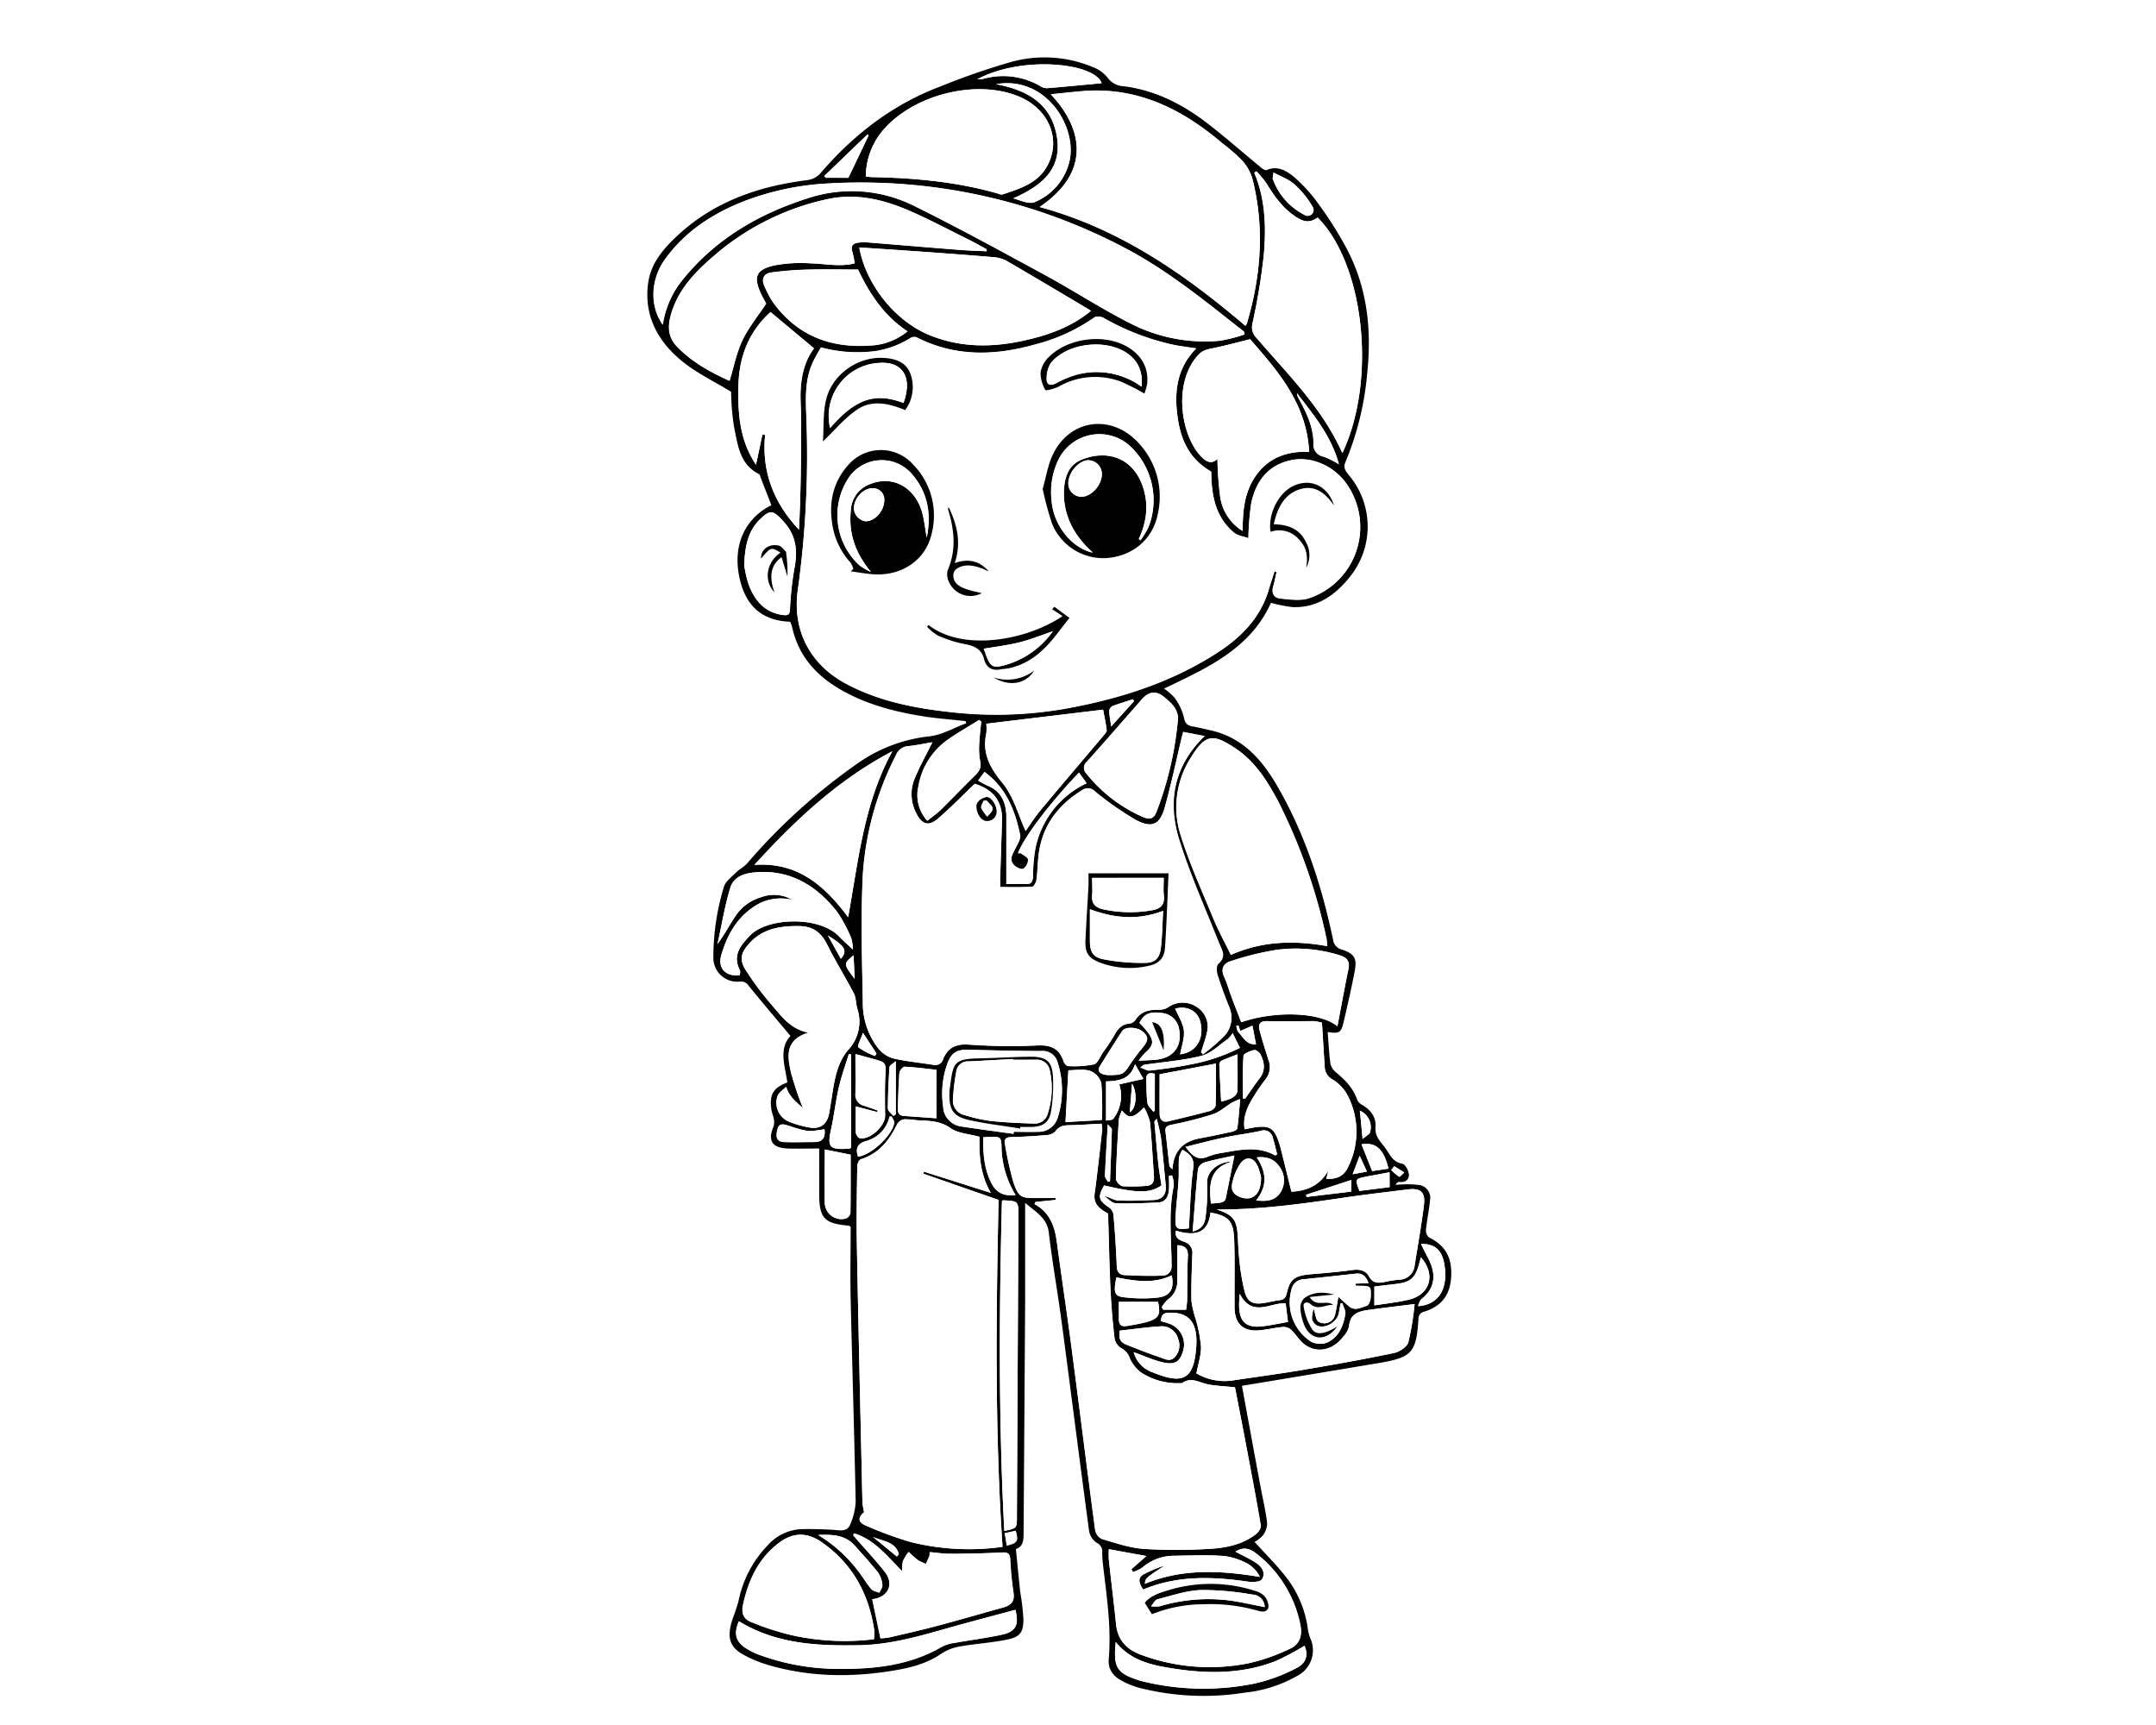 <svg xmlns="http://www.w3.org/2000/svg" viewBox="0 0 500 400"><defs><style>.cls-1{fill:#fff;}</style></defs><g id="Capa_1" data-name="Capa 1"><g id="Capa_1-2" data-name="Capa 1"><rect class="cls-1" width="500" height="400"/></g></g><g id="Capa_2" data-name="Capa 2"><path d="M294.75,139.79c-4.81,10.69-14.85,15.12-24.79,19.88a13.24,13.24,0,0,1,2.49,2.2,12.86,12.86,0,0,1,2.08,4.36c.26,1.41.71,2,2.07,2.23s2.9.61,4.34.94c7.29,1.68,11.75,6.8,15.27,12.87,6.41,11.06,10.29,23.08,12.92,35.53a2.7,2.7,0,0,0,2,2.37c3.05,1,3.63,2.05,3,5.26-.77,3.92-1.65,7.83-2.57,11.73-.54,2.32-1,2.55-3.66,2.15.2,2.48.31,4.91.64,7.32a3.63,3.63,0,0,0,1.26,2c2.11,1.77,4,3.63,4.92,6.34a2.49,2.49,0,0,0,1.14,1.22c2,1.15,3.31,2.82,3.13,5.17s1.36,3.5,2.41,5.05,1.69,3.08,3.83,3.45c.66.12,1.45,1.59,1.51,2.49.08,1.22-.91,1.89-2.26,1.72-.27,0-.56.16-.82.69a13.74,13.74,0,0,1,1.43-.1,21.62,21.62,0,0,1,4.19.15,3,3,0,0,1,2.36,3.52c-.22,2.31-.72,4.59-.95,6.9a2.09,2.09,0,0,0,.76,1.74c3.58,1.74,5.23,4.43,5.11,8.67-.13,4.46-2.07,7.18-6.24,8.51a1.66,1.66,0,0,0-1.37,1.75c-.49,7.73-1.53,8.87-9.11,10.15-10.63,1.79-21.26,3.55-31.82,5.3,1.39,7.56,2.79,15.22,4.21,22.87.55,3,1.26,5.93,1.64,8.93a4.81,4.81,0,0,1-1,2.89,7.12,7.12,0,0,1-1.92,1.5c2.59,2.88,5.37,5.58,7.67,8.64A25,25,0,0,1,303.34,378a10.43,10.43,0,0,0,.58,2,6.66,6.66,0,0,1-2.95,8.54,30.9,30.9,0,0,1-12.27,3.95,60.48,60.48,0,0,1-24.44-1.1,19.07,19.07,0,0,1-4.12-1.65c-2-1.08-3.24-2.66-3-5.16.62-7.35-.52-14.59-1.35-21.85a22.15,22.15,0,0,1-.17-2.71,2.21,2.21,0,0,0-1.3-2.28,4.15,4.15,0,0,1-1.75-2.75c-2.17-16.08-4.2-32.19-6.34-48.28-.93-7-2.18-13.93-3-20.92-.4-3.32-2.87-4.64-5.49-6.86,0,7.86,0,15.2,0,22.55q-.17,27.09-.36,54.19c0,1.59-.16,3-1.78,3.52.34,3.4.64,6.67,1,9.94a58,58,0,0,1,.74,6.26c0,3.19-.76,4.2-3.91,4.83-3.53.72-7.16.92-10.72,1.55a11.23,11.23,0,0,0-4.36,1.66c-3.47,2.41-7.43,3.35-11.43,4-9.74,1.57-19.45,1.44-29-1.42a28.43,28.43,0,0,1-5.68-2.41c-3.43-1.91-3.54-4.54-2.34-8.22a41.6,41.6,0,0,0,1.37-4.13,26,26,0,0,1,6.85-13,11.05,11.05,0,0,1,7.89-3.67,83.53,83.53,0,0,1,8.52.27c1.35.13,2.27-.3,2.65-1.36a15.07,15.07,0,0,0,1.26-5.18c-.31-15.67-.8-31.33-1.16-47-.13-5.62,0-11.25,0-16.8-.21-.15-.3-.28-.41-.29-5.77-.52-6.88-1.73-6.89-7.5q0-5.14,0-10.29c0-.12-.11-.23-.05-.11-2.5,0-4.88.08-7.25,0-3.48-.13-4.66-1.69-3.38-4.88.66-1.64-.24-2.89-.42-4.23-.44-3.25.3-4.94,3.71-6.2-.49-3.78-2.11-7.73.73-10.79-3.27-3.91-6.5-7.73-9.67-11.6a2.1,2.1,0,0,0-2.21-1,5.52,5.52,0,0,1-6-5.37,55.72,55.72,0,0,1,2.45-16.61c.37-1.26,1.75-2.27,2.77-3.28.8-.81,1.91-1.34,2.65-2.2a137.69,137.69,0,0,1,26-23.43,35.49,35.49,0,0,1,16.36-6c2.88-.35,5.61-2,8.41-3l-.14-.51c-3-.34-6.07-.57-9.08-1-7.45-1.14-14.71-3-21.16-7.07-5.12-3.25-8.68-7.68-10-13.75a6.64,6.64,0,0,0-.31-.92,1.44,1.44,0,0,0-.19-.31c-8-.3-10.79-5.45-11.8-10.68-1.41-7.25,1.43-13.3,7.49-16.35l-2.52-6.49c-.09-.23-.11-.6-.27-.68-4.61-2.26-5-6.87-5.87-11a56.05,56.05,0,0,1-.68-8.13c-4-2.44-8.17-4.42-11.63-7.3-5.54-4.59-8.69-10.66-7.57-18.12.69-4.62,3.74-8,7.08-11.08,8.46-7.72,18.71-11.2,29.87-12.58a4.93,4.93,0,0,0,2.88-1.48c7.71-9,16.8-16.07,28-20.26a159.9,159.9,0,0,1,16.45-5.69,29,29,0,0,1,18.66,1.17,8.12,8.12,0,0,1,3.57,2.5A4.8,4.8,0,0,0,260.59,20c7.62.95,14.13,4.44,20.06,9.09,4,3.14,7.85,6.52,11.79,9.76.37.31,1,.71,1.32.58,2.58-1.12,4.7.24,6.38,1.64A36.47,36.47,0,0,1,306,47.61a86.63,86.63,0,0,1,6,9.47c5,9.12,6.14,19,5.1,29.14a69.29,69.29,0,0,1-5.1,21c-.59,1.35.2,2.17.94,3.1a18.52,18.52,0,0,1,.21,23.32c-3.36,4.24-7.56,7.33-13.33,7.14A33.2,33.2,0,0,1,294.75,139.79Zm.84-7.33.46.13c-.25,1.11-.45,2.23-.77,3.31-.47,1.58.14,2.7,1.65,2.84,2.2.21,4.62.59,6.64-.07a17.39,17.39,0,0,0,9.06-26c-2.88-4.48-8.27-7-13.17-6-5.41,1.14-8.22,4.91-9.29,10a62.86,62.86,0,0,0-.65,8.1c-1.17-.43-2.47-.57-3.31-1.26-4.61-3.84-5.25-9.23-5.32-14.17-5.55-3.23-7.28-8.12-7.91-13.58s.21-10.76,4.44-15c-2-.31-3.66-.5-5.3-.84a57.17,57.17,0,0,1-16.05-6.13,2.63,2.63,0,0,0-2.2-.25A42.41,42.41,0,0,1,240,79.93c-9.38,2.64-18.61,2.88-27.55-1.71a1.89,1.89,0,0,0-1.47.28,21.22,21.22,0,0,1-8.31,3,32.42,32.42,0,0,1-12.31-.9c-.59,1-1.17,2-1.66,3-2,4-1.89,8.26-1.74,12.54a227.51,227.51,0,0,1-1.92,40.66c-1.35,9.23,2.76,17.23,11,21.68s17.41,6,26.65,6.9a93.18,93.18,0,0,0,27.22-1.56c11.55-2.33,22.6-6.06,32.54-12.53,5.37-3.48,9.74-7.9,11.71-14.23C294.61,135.48,295.11,134,295.59,132.46ZM274.4,169.72c-.1.39-.17.63-.23.87-1.32,5.52-2.5,11.08-4,16.55-1.14,4.14-3,5-6.76,3a73,73,0,0,1-9.48-6.63,2.22,2.22,0,0,0-2.89-.3c-5,3-8.49,7.21-9.8,12.92-.59,2.56-.51,5.26-.85,7.89-.08.6-.63,1.6-1,1.62-2.44.15-4.88.08-7.43.08,0-.87,0-1.37,0-1.88q.21-6.78.43-13.56c.14-4.49-2.11-7.22-6.31-8.51-2.85,2.72-5.61,5.55-8.59,8.12-2.09,1.79-3.71,1.29-4.93-1.2a9.45,9.45,0,0,1-.59-7.73c1.21-3.06,2.86-5.95,4.27-8.82-1.57.26-3.56.69-5.58.9a3.21,3.21,0,0,0-2.81,2,70.62,70.62,0,0,0-7.72,27.83c-.51,9.8-.22,19.66,0,29.49a17.12,17.12,0,0,0,3.62,10.84,6.9,6.9,0,0,0,3.4,2.24c3,.7,6.12,1,9.19,1.48a1.92,1.92,0,0,0,2.41-1.32c1-2.53,2.85-3.51,5.65-3.37a136.31,136.31,0,0,0,15.91.23c3.34-.21,5.35.62,6.4,3.77.14.41.64,1,1,1a22.75,22.75,0,0,0,6-.4c.91-.25,1.45-1.84,2.14-2.84a42.69,42.69,0,0,0,2.57-3.88c.81-1.52,1.75-2.63,3.62-2.75a2.06,2.06,0,0,0,1.35-.9c1.2-1.88,3-2.27,5-2.29a4.47,4.47,0,0,0,2.36-.46,5.84,5.84,0,0,1,6.73-.24,5.37,5.37,0,0,1,2.43,6.07c-.32,1.53-.88,3-1.34,4.51l.44.47a51,51,0,0,0,4.83-4.16A6.12,6.12,0,0,0,285,233.5c-1-2.45-1.91-4.94-2.7-7.47-.24-.78-.29-2.14.17-2.53,2-1.71.82-3.22.14-4.93-3.16-8-6.71-15.84-9.23-24-2.72-8.8-1.12-17.07,5.94-23.88ZM214.13,272.16l.16-.46,15.5,4.91c-2.5-4.28-2.74-8.77-2.63-13-2.45-.68-5-.79-6.7-2-2.52-1.78-5.14-1.69-7.85-1.84a17.75,17.75,0,0,0-2.89-.22,2.29,2.29,0,0,0-1.59,1c-1.84,3.79-4.22,6.93-8.47,8.25-.42.14-.84,1-.85,1.59-.09,6.09-.21,12.17-.09,18.25.37,19.93.84,39.86,1.29,59.79a16,16,0,0,0,.39,2.22c-1.49,1.26-1.46,2.37.49,3.15a84.1,84.1,0,0,0,10.33,3.78,55.87,55.87,0,0,0,21.28,1.11c-1.81-26.91-1.49-53.73-.92-80.44Zm72.27,49.53c-2.33-.24-4.28-.32-6.17-.66-2-.36-4-1.88-6.12-.3-.09.06-.26,0-.39,0a15.5,15.5,0,0,1-9-2.4A8.26,8.26,0,0,1,262,315a4.13,4.13,0,0,0-2-2.37,3.28,3.28,0,0,1-1.55-2.26q-.68-5.73-.95-11.5c-.27-5.88-.38-11.76-.56-17.46-2.8-1.5-3.38-2.75-3.09-4.83.67-4.85,1.18-9.73,1.73-14.59a6.64,6.64,0,0,0-.14-1.42c-2.3.12-4.42.27-6.55.34-1.54.05-3.05-.14-4.14,1.43a3.09,3.09,0,0,1-2.07.88c-2.7.23-5.4.39-8.11.46-1.16,0-1.78.37-1.54,1.56a77.07,77.07,0,0,0,2,9c1.18,3.43,1.85,3.64,5.47,3.57,1.44,0,2.88,0,4.33,0v.44l-4.73.48-.21.49c3.58,1.93,4.7,5.18,5.19,8.84,1.13,8.38,2.39,16.74,3.49,25.13,1.82,13.85,3.53,27.71,5.38,41.56a2.93,2.93,0,0,0,1.51,2.1c3.2.95,6.44,2.08,9.73,2.32a120.93,120.93,0,0,0,15.11,0c3.87-.2,7.72-.94,10.93-3.4.57-.44,1.24-1.37,1.14-2-1-5.91-2.12-11.8-3.23-17.69C288.27,331.24,287.32,326.43,286.4,321.69ZM241.1,48c18.47,5,33.54,15.47,47.71,27.55a3.21,3.21,0,0,0,.36-.64c3.29-11.05,4.11-22.22,1.25-33.48A11,11,0,0,0,288,37.15a41.81,41.81,0,0,0-4.53-3.94c-9.48-8.09-20-13.26-32.91-12-2.21.2-4.41.44-6.85.69C251.34,30,252.92,40,241.1,48Zm47.5,29.55-.07-.65-4.85-3.82c-7.47-5.88-15.06-11.62-23.57-16a131.16,131.16,0,0,0-67.79-14.56,63.61,63.61,0,0,0-20,4.23c-7.16,2.84-13.44,6.95-18,13.27-3.45,4.73-3.65,11-.58,15.26A21.51,21.51,0,0,1,158.22,65c7.59-9.45,17.55-15.3,28.93-18.95a32.41,32.41,0,0,1,24.9,1.74c10.31,5.09,20.39,10.63,30.5,16.12,6.52,3.55,12.77,7.63,19.39,11A37.74,37.74,0,0,0,283,79,36.48,36.48,0,0,0,288.6,77.56ZM307.82,219.4c-.09-.72-.1-1.22-.21-1.7A131.36,131.36,0,0,0,296.47,186c-2.49-4.79-5.35-9.38-10-12.45-5.23-3.49-7-3.3-10.31,2.13a21.33,21.33,0,0,0-2.46,17.73c2.05,6.63,4.94,13,7.59,19.43,1.2,2.9,2.72,5.67,4.14,8.6C292.76,218.19,300.15,218,307.82,219.4Zm-79-161.14,0-.46c-1.53-.82-3-1.68-4.6-2.45-4.34-2.15-8.62-4.43-13.05-6.36-6.23-2.72-12.64-4.31-19.56-2.75a59.25,59.25,0,0,0-25.74,12.82c-4.6,3.92-8.83,8.21-10.36,14.38-.63,2.5-.43,4.83,1.48,6.85,3.5,3.68,7.84,6,12.23,8,1-3.21,1.59-6.49,3-9.41s3.59-5.61,5.5-8.49c-.32-.6-.79-1.37-1.17-2.18-1.85-4-1.29-5.65,3-6.67a32.91,32.91,0,0,1,8.43-.49c3.39.08,6.77.9,10.27,0a22.09,22.09,0,0,0-.54-2.61c-.46-1.44.14-2.07,1.5-2.2a10.18,10.18,0,0,1,1.74-.07c7.09.57,14.17,1.17,21.26,1.73C224.36,58.1,226.58,58.16,228.8,58.26Zm82.5,46.79c8-16.92,5.09-43.73-5.72-54.6-1.72,1.15-3,1.16-4.95-.1-3-1.93-5.06-4.74-6.88-7.76a23.75,23.75,0,0,0-2.37-2.87l-.52.31c2.59,6.1,2.77,12.53,2.24,18.9a145.74,145.74,0,0,1-2.64,16,3.52,3.52,0,0,0,.93,3.41C298.57,86.74,306.58,94.49,311.3,105.05Zm-45.78,262.2c8.77-3.59,17.6-3.08,26.66-1.59a7.62,7.62,0,0,0-2.6-2.92,15.87,15.87,0,0,0-5.64-1.92c-3.85-.29-7.73-.12-11.61-.06a11.19,11.19,0,0,0-7.45,2.76,8.57,8.57,0,0,1-2.14,1l-.37-.64,3.48-3.07-8.71-1.57a21.19,21.19,0,0,0,0,2.4c.54,5,1.17,10,1.68,15,.36,3.57,2.39,5.77,5.6,7a45.68,45.68,0,0,0,25,2.07,44.32,44.32,0,0,0,9.79-3.43c2.1-.95,2.85-2.9,2.37-5.39a27.71,27.71,0,0,0-10.23-16.64c-1.6-1.3-3.16-1.55-4.85-.44,1.6.85,3.3,1.61,4.83,2.62,1.31.88,2.26,2.37,1.3,3.8-.43.63-2.17.67-3.25.52-8.2-1.18-16.31-1.49-24.28,1.84-.75-1.17-1.5-2.52,0-3.47a30.32,30.32,0,0,1,5-2.1C265.61,366,265.61,366,265.52,367.25Zm16.62-86.79c3.79,1.21,4.68,2.33,4.9,6.21.12,2.06.19,4.13.44,6.18a49.59,49.59,0,0,0,1.16,6.66c.65,2.39,1.9,3,4.35,2.66,1.21-.19,2.41-.51,3.62-.66s1.57-.58,1.83-1.74c.72-3.2,1.91-4,5.51-4.29,3.28-.27,6.56-.55,9.82-1,1.62-.22,3,.18,3.7,1.48.94,1.73,2.22,1.59,3.73,1.29a25.54,25.54,0,0,1,3.25-.51,3.65,3.65,0,0,0,3.62-3.39c.75-4.58,1.54-9.16,2.13-13.76.41-3.18-.71-4.16-3.83-3.77-4.8.6-9.6,1.15-14.38,1.85C302.08,279.14,292.18,280.53,282.14,280.46ZM253,72.09l-.7-.48c-6.33-3.75-12.64-7.53-19-11.21a8.05,8.05,0,0,0-3.29-.8c-5.91-.5-11.84-.93-17.76-1.35-4.3-.31-8.6-.58-12.94-.87,1.53,8.61,8.3,17,16.1,20.25,7.42,3.09,15,3,22.64,1.21C243.39,77.61,248.45,75.81,253,72.09ZM200.79,40.94c.58.05,1,.12,1.46.13,9.91.19,19.73,1.09,29.31,3.85.31.09.67.26.93.17,3.93-1.31,8-2.5,10.26-6.41,3.51-6.14.6-13.36-6.43-16.29-9.54-4-23.6-.72-30.92,7.12A16.78,16.78,0,0,0,200.79,40.94Zm87.39,82.18c0-4.9.47-9.36,3.35-13.19s7.05-5.35,12.08-5.14c-.59-11.31-7.44-18.93-13.69-26.12-3.12.77-5.63,1.44-8.18,2-1.37.29-2.65.38-3.77,1.57-5.88,6.21-4.26,18.2.31,23.33,1.19,1.33,2.52,2.33,4.06.86a77.68,77.68,0,0,0,.65,8.9A11.15,11.15,0,0,0,288.18,123.12ZM277.46,318.47a13,13,0,0,0,8.19,1.67c5.69-.86,11.39-1.62,17.06-2.58,6.88-1.16,13.75-2.39,20.58-3.82,1.27-.27,3-1.4,3.33-2.48a64.35,64.35,0,0,0,1.45-8.87c-3.79.48-7.11.86-10.41,1.32-2.31.32-4.54.73-4.78,3.81a5.32,5.32,0,0,1-1.29,2.36c-2.39,3.19-6.09,4.05-9,1.9-1.22-.89-2-2.34-3.13-3.4a2.66,2.66,0,0,0-1.86-.68c-1.85.16-3.69.61-5.54.78-3.67.33-5.64-1.46-5.75-5.11,0-.84,0-1.68,0-2.52,0-4.44.07-8.89-.08-13.32s-1.28-5.58-5.51-6.36c-.51,5.23-4,5.38-8,4.21-.33,1.88,1,2.2,2,2.61a2.6,2.6,0,0,1,1.81,2.83c-.14,3.62-.28,7.25-.21,10.87a22.82,22.82,0,0,0,1,4.21,33.91,33.91,0,0,1,1.22,6.37C278.56,314.28,277.86,316.3,277.46,318.47ZM182.31,252c-.58.61-1.65,1.26-2,2.19a4.74,4.74,0,0,0,2.54,5.84,22.78,22.78,0,0,0,5,1.43c2.47.4,4-.82,4.45-3.31.16-.82.28-1.66.41-2.49.69-4.28,1.08-8.78,4-12.21a9.57,9.57,0,0,0,2.12-9.57c-.34-1.16-.27-2.5-.81-3.54-2-3.84-4.3-7.52-6.22-11.39-1.37-2.74-3.29-4.15-6.34-4.21-4.47-.08-8.67.56-11.81,4.16-2,2.24-2.18,3.83-.52,6.31a72,72,0,0,0,6.05,8.05c2.17,2.46,4.12,5.34,8.29,6.18-5.55,1.73-4.79,5.66-4,9.35a79.31,79.31,0,0,0,2.76,8.19C185.07,255.8,183.16,254.68,182.31,252Zm124.27-14.87a11,11,0,0,0-1.92-.34c-3.6,0-7.2.06-10.8,0-1.82-.05-2.14.84-1.73,2.27.62,2.24,1.32,4.45,2,6.66a4.54,4.54,0,0,1-.65,4.55,43.34,43.34,0,0,0-2.95,4.32c-1.34,2.21-2.37,4.53-1.91,7.28,1-.19,1.88-.41,2.78-.51,3-.34,4.05.31,5.06,3.21.22.61.4,1.23.56,1.85.82,3.29,1.63,6.58,2.46,9.92,3.63-.18,6.66-1.51,8.55-4.92l-.45,1.93c2.2.11,3.87-.44,4.89-2.46a18.29,18.29,0,0,0,.08-16.79,9.76,9.76,0,0,0-3.47-3.75,3.42,3.42,0,0,1-1.88-2.82C307,244.11,306.8,240.71,306.58,237.15Zm-103.89,143c0-.55.07-.87.07-1.19a5.11,5.11,0,0,0,0-1c-1.27-8.36-5-15.24-12-20.21-3.4-2.41-6.66-2.53-10,0-4.8,3.57-7.12,8.64-8.39,14.35-.47,2.12.18,3.46,2.05,4.13a61.88,61.88,0,0,0,9.34,3A56.6,56.6,0,0,0,202.69,380.11ZM176.8,100.8l.64,0c-.85,8.55,2,15.76,7.85,22,.43-8.25.48-16.44.51-24.64,0-1.75-.08-3.49-.14-5.24-.15-4.54.61-8.84,3.11-12.17-3.51-2.93-6.82-5.69-10.07-8.42-4.85,4.34-7.25,10.08-7.44,16.79-.17,6.41.14,12.73,4.06,18.62C175.87,105.2,176.34,103,176.8,100.8Zm21.28,254.76-.18.44c2.44,2.8,5,5.53,7.29,8.42s.9,6-2.86,6.41l1.91,9.08a16.81,16.81,0,0,0,2-.21c3.58-.84,7.17-1.64,10.72-2.58,5.24-1.4,10.44-2.91,15.66-4.35,1.75-.48,2.77-1.31,2.46-3.38a76.5,76.5,0,0,1-.76-7.71c-.07-1.51-.66-1.76-2-1.68-3.94.2-7.88.28-11.82.3-1.59,0-3.18-.25-4.84-.39a3.56,3.56,0,0,1-.08.92c-.24.62-.54,1.21-.81,1.81a9.87,9.87,0,0,1-1.8-.84c-.75-.54-1.41-1.21-2.22-1.93A11.65,11.65,0,0,0,209.4,362a10.23,10.23,0,0,0-.19,2.31C205.72,360.83,202.78,357,198.08,355.56ZM196.7,212.69c2.36-13.14,3.65-26.48,10.25-38.48-12.56,6.56-22.58,16-32,26.35C184.89,199.82,191.21,205.3,196.7,212.69Zm41.15-20c1-1.34,2.05-3.1,3.36-4.67,4.88-5.86,9.84-11.66,14.76-17.49.31-.37.75-.88.7-1.26-.22-1.71-.59-3.39-.84-4.71l-27.08,3.26a10.07,10.07,0,0,1,0,2.25c-1,4.59.81,7.92,3.76,11.5C235.07,184.7,236.18,189.06,237.85,192.69ZM310.16,238c.89-4.69,1.68-9.05,2.55-13.4.35-1.75-.35-2.56-2-3.09A34.21,34.21,0,0,0,296,220.26a68,68,0,0,0-10.45,2.63c-1.71.5-2.48,1.65-1.65,3.56s1.31,3.64,2,5.46,1.32,3.44,2,5.15C295.71,234.33,306.3,234.69,310.16,238ZM210.47,76.84c-5.5-3.61-8.84-8.79-11.47-14.36-3.86,0-7.52-.08-11.18,0a81.84,81.84,0,0,0-9,.68c-1.67.24-2.33,1.52-1.52,3.19a24.79,24.79,0,0,0,2,3.75c5.49,7.6,13.12,10.61,22.28,10A14.72,14.72,0,0,0,210.47,76.84Zm62.63,90.75c.54-2.89-1.37-4.48-3.21-6s-3.46-1.23-5,.47c-4.27,4.83-8.49,9.72-12.8,14.52a1.88,1.88,0,0,0-.14,2.84,34.28,34.28,0,0,0,13.25,10.1c1.41.59,2.36.32,2.93-1.13A78.51,78.51,0,0,0,273.1,167.59ZM171.36,375.94c-1.21,2.74-.79,4.65,1.45,6.13a16.18,16.18,0,0,0,3.27,1.65A53.18,53.18,0,0,0,193.93,387c8.54.11,16.93-.7,24.54-5.13a8.41,8.41,0,0,1,2.75-.86c3.68-.67,7.41-1.13,11.06-1.92,3.34-.72,4.09-2.29,3.21-5.77l-10.81,2.9c-8.34,2.21-16.54,5.14-25.3,5.31C189.7,381.67,180.11,381.29,171.36,375.94Zm.24-149.84c0-.43.11-.81,0-1.06-1.79-3.48.08-5.75,2.37-8.14,4-4.15,16-4.58,20.66.29.86.91,1.82,1.73,3.17,3a10.69,10.69,0,0,0-.38-2.61,32.86,32.86,0,0,0-3.25-6.09c-4.65-5.93-10.55-9.7-18.41-9.25-2.61.15-5.52.77-6.38,3.57-1.31,4.27-2,8.73-3,13.11,1.58-2.09,2.72-4.31,4.09-6.37a10.76,10.76,0,0,1,6.1-4.52,8.38,8.38,0,0,1,7.17.64,11.12,11.12,0,0,0-9.21,1.79c-3.92,2.71-6,6.67-7.28,11.1C166.4,224.5,168.35,226.58,171.6,226.1ZM232.91,355c2.89-.59,2.91-.59,2.92-3.15q.18-34.93.35-69.87c0-3.46,0-3.46-3.46-3.65a1.45,1.45,0,0,0-.36.13C231.71,303.89,231.56,329.34,232.91,355Zm23.14-80.09c-1.51,2.67-1.3,3.43,1.11,5.06a2.57,2.57,0,0,1,1.07,1.61c.34,4,.62,8,.77,12,.05,1.32.58,2,1.73,2.1,2.94.15,5.9.25,8.84.12a2.08,2.08,0,0,0,2.14-2.25c0-6.2-.79-12.41.51-18.57a6.73,6.73,0,0,0-.4-2.41l-.71.08c0,1.05.06,2.1,0,3.14-.12,1.6-.67,3-2.56,3.06-3.27.13-6.54.3-9.79.17-.91,0-1.78-1.08-2.66-1.65,1.24.17,2.2,1,3.2,1,2.75.14,5.52,0,8.27-.1,2.08-.1,3-1.38,2.78-3.38-.34-3.66-.66-7.33-1.09-11a43.89,43.89,0,0,0-1-4.45c-.47.54-.54.58-.54.62.3,3.28.57,6.56.92,9.84.16,1.59.46,3.17.73,5C266.63,276.69,264,276.74,256.05,274.88ZM172.6,131.12a27.77,27.77,0,0,0,1.07,4.52c1.42,3.67,3.74,6.45,8,7,1.08.13,1.47-.12,1.55-1.27a75.39,75.39,0,0,1,1-9.4c.84-4.23.5-7.85-2.65-11.2-2.16-2.31-2.83-2.71-5.19-.43C173.52,123,172.73,126.58,172.6,131.12Zm42.45,59.2c1.11-.89,2.23-1.65,3.19-2.59,2.58-2.53,5.06-5.16,7.65-7.69,1.05-1,1.84-1.9,1.4-3.64a17.15,17.15,0,0,1-.12-4.81c.05-1.42.25-2.84.39-4.26l-.5-.39c-2.49,1.57-5.07,3-7.45,4.72A16.59,16.59,0,0,0,213,182.42,8.78,8.78,0,0,0,215.05,190.32Zm43.7,190.44c-.6,6,.26,7.27,5.59,8.94.37.12.75.2,1.13.29a59.5,59.5,0,0,0,25.2.45,39.17,39.17,0,0,0,9.93-3.61c2.49-1.24,2.81-3.22,1.93-5.21a62.86,62.86,0,0,1-6.68,3.56c-7.75,3-15.81,3-23.87,1.71C267.14,386.13,262.29,385.13,258.75,380.76Zm52.55-78.6-.43.13c-.13.76-.25,1.52-.4,2.27-.42,2-3.13,3.65-5,2.86a2.4,2.4,0,0,1-1.21-1.55,7.12,7.12,0,0,1,.39-2.41c.43,1.29.47,2.51,1.08,3a2.56,2.56,0,0,0,3.89-1.62c.31-1.27.48-2.57.76-4.11.84.77,1.6,1.44,2.35,2.12,1.42,1.28,2.91.37,4.26-.06.48-.16.86-1.31.89-2,.11-2.51,0-2.57-2.55-2.61-.32,0-.64,0-1-.05l0-.46,3.05-.13c-.54-1.38-1.27-2.37-2.94-2.19-4,.45-8.08.9-12.12,1.3a3,3,0,0,0-2.84,2.48,10.86,10.86,0,0,0,4.57,12,4.65,4.65,0,0,0,3.76.18c2.67-1.23,3.72-3.83,4.18-6.57C312.13,303.92,311.55,303,311.3,302.16ZM282,246.62,268.9,249.1c0,3,0,6,0,9.06,0,1.14.45,2.25,2,1.86,3.24-.78,6.5-1.55,9.72-2.42.51-.14,1.24-.79,1.25-1.22C282,253.13,282,249.87,282,246.62Zm-21.81,10.86a9.88,9.88,0,0,0-.71,2.09c-.29,4.58-.58,9.17-.69,13.76a2.36,2.36,0,0,0,1.52,1.73,37.17,37.17,0,0,0,5.58-.08c1.39-.08,1.83-1,1.73-2.27-.31-4.19-.51-8.4-.93-12.58a13,13,0,0,0-1.37-3.33C262.8,259.36,261.77,259.5,260.18,257.48Zm-25.13,5.44,0-.47c1.88,0,3.75.05,5.63,0a4.61,4.61,0,0,0,4.63-3.45,20.78,20.78,0,0,0-.06-12.58,3.52,3.52,0,0,0-3.72-2.7c-5.75,0-11.51-.17-17.26-.29-2.39,0-3.57.67-4.48,2.9a20.62,20.62,0,0,0-1.09,10.29,4.81,4.81,0,0,0,4.25,4.6C227,261.84,231,262.36,235.05,262.92Zm1-65.06c.33,0,.57-.07.69,0,.6.46,1.62.94,1.65,1.45a2.56,2.56,0,0,1-1.11,2.11c-.52.23-1.68-.32-2.18-.87-1.29-1.41-.17-2.73.44-4.05.44-.95,1.16-2.06,1-2.93-1.19-5.64-3.2-10.9-8.25-14.59l-1.49,2a22.54,22.54,0,0,0,2.07,1.12c3.27,1.31,4.43,3.92,4.48,7.21,0,2.59,0,5.17,0,7.76V205c1.38,0,2.93-.07,4.47,0,1.33.08,1.64-.57,1.69-1.72a40.63,40.63,0,0,1,.5-6.16A21.37,21.37,0,0,1,252,181.62l-1.78-2.46C243.58,186.08,237.35,194.27,236.09,197.86Zm-37.61,58.7c0,2.18-.07,4.12,0,6.06,0,.47.55,1.26.94,1.32,2.39.38,5.87-2.85,5.83-5.2,0-3-.09-6.06.05-9.09.15-3.29.24-3.28-3-4.16-1.1-.29-2.21-.6-3.91-1.07,0,3.22.09,6.18,0,9.13a2.58,2.58,0,0,0,2,2.86c1.06.35,2.1.73,3.15,1.1l-.11.36Zm18.72,2.75V248.07c-2.44-.26-4.92-.6-7.41-.72-.39,0-1.16.94-1.2,1.48-.22,2.76-.24,5.54-.36,8.31,0,1,.38,1.56,1.41,1.63ZM231,19.52c6.88,1.29,12.57,4.26,14,11.64,1.58,8-3.45,11.93-10,14.83,1.72.5,3.71,1.45,5,.85a13.62,13.62,0,0,0,8.09-9.8C249.64,29,242.3,17.54,231,19.52Zm56.64,235.33a16.24,16.24,0,0,0-1.95.84c-1.47.89-2.81,2.16-4.4,2.68a86.45,86.45,0,0,1-9.72,2.47c-1.11.24-1.39.61-1.26,1.64.33,2.63.59,5.27.9,7.9,0,.18.28.32.7.78.26-4.31,2.51-6.5,6.36-7.2,2.47-.45,4.93-1,7.38-1.51.49-.11,1.25-.45,1.3-.77C287.24,259.54,287.38,257.37,287.62,254.85ZM247.1,260.2l8.44-.52a65.72,65.72,0,0,0-.13-8.56,4.33,4.33,0,0,0-2.63-2.83c-1.63-.48-3.51-.13-5-.13C247.53,252.28,247.33,256.06,247.1,260.2ZM226.66,18.38a6.7,6.7,0,0,0,1.3-.09,17.11,17.11,0,0,1,13.44,1.76,2.71,2.71,0,0,0,1.44.4c4.23-.35,8.45-.76,12.65-1.16C253.81,14.5,236.82,12.88,226.66,18.38ZM191.28,266.55c0,4.33-.09,8.46,0,12.57a3.85,3.85,0,0,0,4.81,3.45,1.77,1.77,0,0,0,1.13-1.2c.08-4.57.05-9.14.05-13.62Zm71.63,47a6.86,6.86,0,0,0,4.47,4.7c7,2.89,9.55,1.61,10.05-6.09.35-5.35-1.6-7.93-6.39-7.76-1.36.05-1.75.71-1.8,1.95.69.21,1.32.37,1.91.59a5.13,5.13,0,0,1,3.13,6.61c-.83,2.56-2.2,3.12-5.61,2.1C266.84,315.1,265.08,314.34,262.91,313.54Zm23.36-45.6c-2.17.48-4.56.93-6.89,1.59a2.41,2.41,0,0,0-1.55,1.51c-.5,4.72-.83,9.46-1.24,14.51,2.61-.61,2.91-2.31,3.06-3.94a44.17,44.17,0,0,0,.3-7.17c-.21-2.83,2.67-5.1,5.77-5.1-5.34,1.51-5.35,5.49-4.89,9.74,3-.18,3.28-.35,3.52-1.63C285,274.34,285.61,271.23,286.27,267.94Zm-26.63,40.62c-.17,2.08.13,2.68,1.89,3.37,2.52,1,5,2,7.58,2.84,1.09.37,2.27,1.11,3.38-.12a4,4,0,0,0,.74-4.15,3.89,3.89,0,0,0-4.23-2.93C265.87,307.76,262.77,308.21,259.64,308.56Zm36.09-40.62.45-.29c-.33-1.28-.61-2.58-1-3.84a2.09,2.09,0,0,0-2.8-1.58c-2.76.6-5.58.93-8.34,1.51-3,.62-5.88,1.41-9.08,2.19,1.55,2.18,2.91,3.25,5.16,2.27a15.16,15.16,0,0,1,3.35-.88C287.58,266.62,291.73,265.66,295.73,267.94Zm-98.36-1.75V244.52l-.51-.11c-.79,2.56-1.72,5.09-2.32,7.7-.72,3.14-1.06,6.37-1.76,9.52-1,4.42-.51,5,4.11,4.74C197,266.36,197,266.33,197.37,266.19Zm59.93-16.9c3.07,0,3.37-.25,4.77-2.44a43.19,43.19,0,0,1,3-4c1.33-1.66,1.34-2.49-.13-3.7-1.18-1-4-1.13-4.64-.11-1.79,2.67-3.46,5.42-5.18,8.13-.71,1.13-.09,1.7.9,2A5,5,0,0,0,257.3,249.29Zm6.95-12.1a24.69,24.69,0,0,1,1.87,2.08c1.58,2.16,1.42,3.14-.57,4.86a17,17,0,0,0-1.49,1.82c1.91-.11,3.26-.08,4.57-.29,3.8-.62,5.57-3.32,4.79-7.15a4.42,4.42,0,0,0-3.61-3.57C266.7,234.47,265.39,235,264.25,237.19Zm54.48,65.5c2.8-.44,5.36-.71,7.85-1.28,5.1-1.15,6.49-5.87,2.94-9.87-.11.4-.2.76-.29,1.11-1,3.82-2.05,4.73-5.94,5.13-1.51.16-3,.36-4.56.54Zm-129,53.24a33.2,33.2,0,0,1,9.25,8.33c1.08,1.36,1.94,2.89,3.06,4.22.4.48,1.24.58,1.88.85.25-.61.76-1.25.69-1.81a6,6,0,0,0-1-2.87c-1.7-2.17-3.58-4.2-5.42-6.26C195.93,355.82,192.86,355.83,189.74,355.93Zm84.49-89.32a6.2,6.2,0,0,0-.82,1.86c-.12,1.66,0,3.32-.08,5-.18,2.89-.54,5.76-.7,8.65s.18,3.09,3.08,2.72c.31-4.61.38-9.26,1-13.84C277.05,268.66,276.12,267.69,274.23,266.61Zm-38.69,10.51a22.14,22.14,0,0,1-3.26-10.61c-.06-2.93-.07-2.94-2.94-2.89-.37,0-.74.05-1.28.09-.11,3.66.15,7.1,1.75,10.42C231,276.55,232.71,277.42,235.54,277.12Zm23.37,19.09c-.72,3.43-.46,4.36,1.71,4.59a34.62,34.62,0,0,0,7.68.11c3.14-.35,4.06-2,3.45-5.18C267.55,297.76,263.22,297.05,258.91,296.21ZM287.48,300c-.06,1.24-.12,1.92-.12,2.61,0,3.89,1.68,5.41,5.56,4.92,1.9-.24,3.79-.64,5.78-1-.19-1.49-.37-2.94-.54-4.32C294.55,302,290.44,305.6,287.48,300Zm5-27a16.74,16.74,0,0,0-.81-2.62c-.93-2-2.7-2.33-4-.5a12.67,12.67,0,0,0-1.83,4.36c-.46,1.88.35,2.95,2.15,3.49C290.66,278.5,292.51,276.79,292.45,272.94Zm-33,28.91c0,1.28,0,2.69,0,4.11s.8,1.67,1.93,1.47c1.46-.26,2.94-.48,4.36-.87,3-.84,3.44-1.66,2.8-4.71Zm9.93,1.29.39.53h5.27a20.69,20.69,0,0,0,.24-2.08c.07-3.42,0-6.84.18-10.25.1-1.85-.67-2.54-2.44-2.62,0,2.82,0,5.59,0,8.35a5.17,5.17,0,0,1-2.25,4.28A8,8,0,0,0,269.41,303.14Zm60.15-14.69c.56,1.12,1,2,1.45,2.91,2.18,3.89,1.92,7.28-1.38,9.88-.38.3-.49.95-.81,1.6,4.24-.25,6.54-3.22,6.34-7.75S333.39,288.37,329.56,288.45ZM295.33,40c-.11,1-.23,1.3-.15,1.51a15,15,0,0,0,7.34,8.31,1.36,1.36,0,0,0,1.85-1.94,21,21,0,0,0-4.18-5.13C298.94,41.59,297.2,41,295.33,40Zm-4,238.37c2.47.26,4.53.12,5.79-2.11a5.24,5.24,0,0,0-.48-5.82c-1.18-1.74-2.95-2.26-5.18-2.06C293.66,271.72,294.05,274.94,291.31,278.35Zm-5.44-38.8a7.91,7.91,0,0,1-1.18,1.41c-2,1.36-3.86,3.3-6.07,3.86-4.33,1.1-8.86,1.42-13.3,2.08-.15,0-.27.19-.9.64,1,.33,1.65.77,2.23.7,3.06-.38,6.13-.75,9.15-1.37a42.89,42.89,0,0,0,11.74-3.9C287,241.82,286.48,240.81,285.87,239.55Zm-13.34-5.66c.74,1.77,1.86,3.42,2,5.16s-.56,3.65-.88,5.42c3.6-.43,5.59-3.39,4.75-7.31C277.84,234.39,275.31,233.12,272.53,233.89Zm15.73,20.84.5,0c1.11-1.57,2.16-3.17,3.34-4.68,1.43-1.84,1.15-3.72.21-5.58-.26-.49-1.08-1.12-1.48-1-.91.22-2.42.8-2.46,1.33C288.15,248.1,288.26,251.42,288.26,254.73ZM287,244.47c-1.42.56-2.57,1-3.66,1.46a1.15,1.15,0,0,0-.57.86c.1,2.88.27,5.75.42,8.65,2.7-.62,3.77-1.39,3.8-2.79C287.06,250,287,247.37,287,244.47Zm23.49-136.8c-1.77-6.66-5.92-11.48-9.72-16.49a2.47,2.47,0,0,0,.38,1.21c1.78,3.24,3.41,6.55,3.44,10.36A2.85,2.85,0,0,0,307,105.9,21.4,21.4,0,0,1,310.52,107.67Zm-54,143.09v9.09c.69-.15,1.44-.08,1.67-.4a8.73,8.73,0,0,0,1.4-8l5.6-1.26c-.6-1.07-1.16-2-1.94-3.42C262.09,250.32,259.47,250.66,256.51,250.76Zm-65.29,11.09c-3.83.62-3.83.64-8.57-.91-1.21-.4-2.06-.44-2.39,1.07s-.27,2.69,1.55,2.78c2.3.11,4.61,0,6.91,0C190.71,264.86,191.47,263.9,191.22,261.85Zm5.54-220.63c1.63-3.42,3.16-6.61,4.69-9.81l-.24-.26-10.07,9.69.4.38ZM322.25,271.83l-5.44,1c-2.53.51-2.57.61-1.52,3.31l7-.88Zm-6.5-6.48,2.47,6.2L322,271C320.93,266.5,319.14,264.79,315.75,265.35ZM199,268.21c3.1-.38,8-5,8.39-7.9.06-.44-.39-.93-.6-1.4h-.5a7.51,7.51,0,0,1-5.34,5.65C198.84,265.14,198.31,266.3,199,268.21Zm8.21-9.45.55-.34V246.06c-.72.65-1.43,1-1.45,1.36-.22,3.21-.38,6.42-.38,9.62C205.89,257.62,206.72,258.19,207.17,258.76Zm106.18,14.86-10.48,3.43.15.5,10.33-1.24ZM267.82,249c-1.3-.33-2-.12-2,1.19.08,1.87,0,3.76.28,5.6.1.72.89,1.34,1.37,2l.33-.24ZM263,162.58l-.27-.43c-1.57.51-3.15,1-4.68,1.56a1.48,1.48,0,0,0-.8,1.09c0,1.09.25,2.18.44,3.67Zm-6.07,111.47.49-.16c.15-4,.32-8,.43-12,0-.28-.44-.57-.95-1.2-.26,4.36-.5,8.16-.66,11.95C256.23,273.12,256.7,273.59,256.94,274.05Zm30.69-35-.4-1.29-.53.12c.15.48.17,1.1.49,1.42,1.12,1.13,1.81,3,4.1,2.84-.3-1.57-.55-2.9-.82-4.33Zm-84.69,5.79.33-.59-3.13-4.79c-.47,1.41-1.38,3.06-1.06,3.35A16.28,16.28,0,0,0,202.94,244.88Zm113,19.26c.84-.73,1.63-1.07,1.75-1.57a4.13,4.13,0,0,0-2.34-5C315.57,259.55,315.74,261.46,316,264.14Zm-82.5,94.27c2.49-.58,2.78-1.07,2.09-3.43l-2.55.57C233.18,356.52,233.32,357.38,233.48,358.41ZM192,216.93l3,5.4C196.64,220.47,196,219.39,192,216.93Zm6.2,10.09-.26-5.5C195.57,223.51,195.57,223.51,198.22,227ZM208,360.94l.44-.54c-.78-3-3.79-3-6-4ZM315.32,268c-.6,1.59-1.05,2.78-1.63,4.29l3.31-.62ZM262,257.89c1.53-.74,1.81-4.52.53-6.61C262.36,253.67,262.19,255.69,262,257.89Zm61.32,12.54-.69.87a12.17,12.17,0,0,0,1.85,1.55c.17.09.78-.62,1.18-1Z"/><path class="cls-1" d="M295.59,132.46c-.48,1.51-1,3-1.45,4.53-2,6.33-6.34,10.75-11.71,14.23-9.94,6.47-21,10.2-32.54,12.53a93.18,93.18,0,0,1-27.22,1.56c-9.24-.86-18.34-2.38-26.65-6.9s-12.31-12.45-11-21.68A227.51,227.51,0,0,0,187,96.07c-.15-4.28-.29-8.57,1.74-12.54.49-1,1.07-1.9,1.66-3a32.42,32.42,0,0,0,12.31.9,21.22,21.22,0,0,0,8.31-3,1.89,1.89,0,0,1,1.47-.28c8.94,4.59,18.17,4.35,27.55,1.71a42.41,42.41,0,0,0,13.85-6.31,2.63,2.63,0,0,1,2.2.25A57.17,57.17,0,0,0,272.12,80c1.64.34,3.31.53,5.3.84-4.23,4.21-5.09,9.41-4.44,15s2.36,10.35,7.91,13.58c.07,4.94.71,10.33,5.32,14.17.84.69,2.14.83,3.31,1.26a62.86,62.86,0,0,1,.65-8.1c1.07-5.11,3.88-8.88,9.29-10,4.9-1,10.29,1.47,13.17,6a17.39,17.39,0,0,1-9.06,26c-2,.66-4.44.28-6.64.07-1.51-.14-2.12-1.26-1.65-2.84.32-1.08.52-2.2.77-3.31Zm-53.78-19.1a76.79,76.79,0,0,0,2.11,7.89,12.81,12.81,0,0,0,12.65,8.16c6.05-.44,10.69-4.23,11.91-10.12A18.17,18.17,0,0,0,264,102.72c-6.12-6.73-15.59-5.64-19.68,2.3C243,107.57,242.62,110.59,241.81,113.36Zm-43.9,18.52-.58.6c1.76.24,3.52.58,5.3.69,6.57.41,12-3.29,13.41-9.34a16.93,16.93,0,0,0-4.3-16.14,10,10,0,0,0-15.09.22c-3.64,4.1-4.52,9-3.52,14.32a17,17,0,0,0,4.11,8.22A5.88,5.88,0,0,1,197.91,131.88Zm17.45,13.06-.32.39a11,11,0,0,0,2.44,2,27.22,27.22,0,0,0,6.2,2c2.26.34,4,1.08,4.54,3.38s1.86,2.88,3.95,2.5c.63-.11,1.28-.14,1.91-.27,5.13-1.12,8.57-4.52,11.55-8.55.74-1,1.52-1.95,2.43-3.1l-3.51-2.59-.51.57,2.39,1.59C238,148.56,223.22,151.13,215.36,144.94Zm-5.44-49.85a9,9,0,0,0,1.19-8.48c-1-2.69-3.5-3.47-6.12-3.63-6-.38-12.07,3.86-13.43,9.79-.69,3-.5,6.3-.71,9.59,2.82-2.67,5.16-5.58,8.13-7.51C202.32,92.68,206.19,93.55,209.92,95.09Zm55.49-3.82A14.31,14.31,0,0,0,266,89c.36-3.83-1.37-6.64-4.55-8.53-5.4-3.2-13.94-2.08-18.34,2.43a6.27,6.27,0,0,0-1.83,3.48,7.9,7.9,0,0,0,1.12,4.08c.12.22,2.11-.29,3.07-.79a17.1,17.1,0,0,1,14.4-1.18A52.2,52.2,0,0,1,265.41,91.27Zm44,26c-1.45-4.6-5.5-6.45-9.54-4.52-3.45,1.66-5.86,6.52-5.24,10.61a6,6,0,0,1,6.52,1.69c1.89,1.89,2.21,4.17,1.73,6.68a6.07,6.07,0,0,0,0-5.9c-1.43-3.14-4.14-4.15-7.5-4.22.82-3.83,2.35-7,6.05-8.12S307.46,114.46,309.39,117.23Zm-81.71,20.32c-1.3-.33-2.57-.55-3.76-1-1.57-.58-3-1.45-2.81-3.44.14-1.34,2.12-2.2,4.2-1.93a10.54,10.54,0,0,1,2.06.52c.66.22,1.3.54,1.94.82-2.15-2.49-4.79-3-7.91-1.93,1.55-4.69.58-8.92-1.41-13a1.13,1.13,0,0,0-.06.76c1.37,4.56,1.86,9.08-.05,13.65-.7,1.68.32,3.94,1.92,5.12A5.49,5.49,0,0,0,227.68,137.55Zm2.7,19.53c3.77,2.24,7.51,1.54,9.47-1.59A10.27,10.27,0,0,1,230.38,157.08Z"/><path class="cls-1" d="M274.4,169.72l5,.95c-7.06,6.81-8.66,15.08-5.94,23.88,2.52,8.18,6.07,16,9.23,24,.68,1.71,1.87,3.22-.14,4.93-.46.39-.41,1.75-.17,2.53.79,2.53,1.7,5,2.7,7.47a6.12,6.12,0,0,1-1.29,6.82,51,51,0,0,1-4.83,4.16l-.44-.47c.46-1.5,1-3,1.34-4.51a5.37,5.37,0,0,0-2.43-6.07,5.84,5.84,0,0,0-6.73.24,4.47,4.47,0,0,1-2.36.46c-2,0-3.83.41-5,2.29a2.06,2.06,0,0,1-1.35.9c-1.87.12-2.81,1.23-3.62,2.75a42.69,42.69,0,0,1-2.57,3.88c-.69,1-1.23,2.59-2.14,2.84a22.75,22.75,0,0,1-6,.4c-.33,0-.83-.58-1-1-1-3.15-3.06-4-6.4-3.77a136.31,136.31,0,0,1-15.91-.23c-2.8-.14-4.65.84-5.65,3.37a1.92,1.92,0,0,1-2.41,1.32c-3.07-.48-6.18-.78-9.19-1.48a6.9,6.9,0,0,1-3.4-2.24,17.12,17.12,0,0,1-3.62-10.84c-.18-9.83-.47-19.69,0-29.49A70.62,70.62,0,0,1,207.82,175a3.21,3.21,0,0,1,2.81-2c2-.21,4-.64,5.58-.9-1.41,2.87-3.06,5.76-4.27,8.82a9.45,9.45,0,0,0,.59,7.73c1.22,2.49,2.84,3,4.93,1.2,3-2.57,5.74-5.4,8.59-8.12,4.2,1.29,6.45,4,6.31,8.51s-.29,9-.43,13.56c0,.51,0,1,0,1.88,2.55,0,5,.07,7.43-.08.38,0,.93-1,1-1.62.34-2.63.26-5.33.85-7.89,1.31-5.71,4.85-9.88,9.8-12.92a2.22,2.22,0,0,1,2.89.3,73,73,0,0,0,9.48,6.63c3.78,2,5.62,1.15,6.76-3,1.52-5.47,2.7-11,4-16.55C274.23,170.35,274.3,170.11,274.4,169.72Zm-22,32.79c0,1.07,0,2.1,0,3.13-.22,4.13-.51,8.26-.69,12.39-.13,2.91.66,4.11,3.38,5.18a19.53,19.53,0,0,0,11,.81c2.65-.5,3.91-1.78,4.08-4.42.37-5.59.54-11.2.81-17.09Zm-26-15.57c.05,2.1,1.35,3.61,2.62,3.47a2.14,2.14,0,0,0,2-2.53c-.07-1.41-1.42-3.28-2.42-3C227.35,185.16,226.43,186.05,226.44,186.94Z"/><path class="cls-1" d="M214.13,272.16l17.45,6.08c-.57,26.71-.89,53.53.92,80.44a55.87,55.87,0,0,1-21.28-1.11,84.1,84.1,0,0,1-10.33-3.78c-1.95-.78-2-1.89-.49-3.15a16,16,0,0,1-.39-2.22c-.45-19.93-.92-39.86-1.29-59.79-.12-6.08,0-12.16.09-18.25,0-.55.43-1.45.85-1.59,4.25-1.32,6.63-4.46,8.47-8.25a2.29,2.29,0,0,1,1.59-1,17.75,17.75,0,0,1,2.89.22c2.71.15,5.33.06,7.85,1.84,1.73,1.22,4.25,1.33,6.7,2-.11,4.24.13,8.73,2.63,13l-15.5-4.91Z"/><path class="cls-1" d="M286.4,321.69c.92,4.74,1.87,9.55,2.79,14.37,1.11,5.89,2.24,11.78,3.23,17.69.1.59-.57,1.52-1.14,2-3.21,2.46-7.06,3.2-10.93,3.4a120.93,120.93,0,0,1-15.11,0c-3.29-.24-6.53-1.37-9.73-2.32a2.93,2.93,0,0,1-1.51-2.1c-1.85-13.85-3.56-27.71-5.38-41.56-1.1-8.39-2.36-16.75-3.49-25.13-.49-3.66-1.61-6.91-5.19-8.84l.21-.49,4.73-.48v-.44c-1.45,0-2.89,0-4.33,0-3.62.07-4.29-.14-5.47-3.57a77.07,77.07,0,0,1-2-9c-.24-1.19.38-1.53,1.54-1.56,2.71-.07,5.41-.23,8.11-.46a3.09,3.09,0,0,0,2.07-.88c1.09-1.57,2.6-1.38,4.14-1.43,2.13-.07,4.25-.22,6.55-.34a6.64,6.64,0,0,1,.14,1.42c-.55,4.86-1.06,9.74-1.73,14.59-.29,2.08.29,3.33,3.09,4.83.18,5.7.29,11.58.56,17.46q.27,5.76.95,11.5a3.28,3.28,0,0,0,1.55,2.26,4.13,4.13,0,0,1,2,2.37,8.26,8.26,0,0,0,2.72,3.36,15.5,15.5,0,0,0,9,2.4c.13,0,.3,0,.39,0,2.13-1.58,4.08-.06,6.12.3C282.12,321.37,284.07,321.45,286.4,321.69Z"/><path class="cls-1" d="M241.1,48c11.82-8,10.24-18,2.57-26.16,2.44-.25,4.64-.49,6.85-.69,12.89-1.21,23.43,4,32.91,12.05A41.81,41.81,0,0,1,288,37.15a11,11,0,0,1,2.46,4.29c2.86,11.26,2,22.43-1.25,33.48a3.21,3.21,0,0,1-.36.64C274.64,63.48,259.57,53,241.1,48Z"/><path class="cls-1" d="M288.6,77.56A36.48,36.48,0,0,1,283,79a37.74,37.74,0,0,1-21.05-4.15c-6.62-3.34-12.87-7.42-19.39-11-10.11-5.49-20.19-11-30.5-16.12A32.41,32.41,0,0,0,187.15,46c-11.38,3.65-21.34,9.5-28.93,18.95a21.51,21.51,0,0,0-4.54,10.35c-3.07-4.31-2.87-10.53.58-15.26,4.6-6.32,10.88-10.43,18-13.27a63.61,63.61,0,0,1,20-4.23,131.16,131.16,0,0,1,67.79,14.56c8.51,4.33,16.1,10.07,23.57,16l4.85,3.82Z"/><path class="cls-1" d="M307.82,219.4c-7.67-1.37-15.06-1.21-22.34,2-1.42-2.93-2.94-5.7-4.14-8.6-2.65-6.43-5.54-12.8-7.59-19.43a21.33,21.33,0,0,1,2.46-17.73c3.35-5.43,5.08-5.62,10.31-2.13,4.6,3.07,7.46,7.66,10,12.45a131.36,131.36,0,0,1,11.14,31.71C307.72,218.18,307.73,218.68,307.82,219.4Z"/><path class="cls-1" d="M228.8,58.26c-2.22-.1-4.44-.16-6.66-.33-7.09-.56-14.17-1.16-21.26-1.73a10.18,10.18,0,0,0-1.74.07c-1.36.13-2,.76-1.5,2.2a22.09,22.09,0,0,1,.54,2.61c-3.5.87-6.88.05-10.27,0a32.91,32.91,0,0,0-8.43.49c-4.25,1-4.81,2.7-3,6.67.38.81.85,1.58,1.17,2.18-1.91,2.88-4.08,5.51-5.5,8.49s-2,6.2-3,9.41c-4.39-2-8.73-4.32-12.23-8-1.91-2-2.11-4.35-1.48-6.85C157,67.27,161.27,63,165.87,59.06a59.25,59.25,0,0,1,25.74-12.82c6.92-1.56,13.33,0,19.56,2.75,4.43,1.93,8.71,4.21,13.05,6.36,1.56.77,3.07,1.63,4.6,2.45Z"/><path class="cls-1" d="M311.3,105.05c-4.72-10.56-12.73-18.31-19.91-26.69a3.52,3.52,0,0,1-.93-3.41,145.74,145.74,0,0,0,2.64-16c.53-6.37.35-12.8-2.24-18.9l.52-.31a23.75,23.75,0,0,1,2.37,2.87c1.82,3,3.85,5.83,6.88,7.76,2,1.26,3.23,1.25,4.95.1C316.39,61.32,319.31,88.13,311.3,105.05Z"/><path class="cls-1" d="M265.52,367.25c.09-1.29.09-1.29,4.58-4.23a30.32,30.32,0,0,0-5,2.1c-1.49.95-.74,2.3,0,3.47,8-3.33,16.08-3,24.28-1.84,1.08.15,2.82.11,3.25-.52,1-1.43,0-2.92-1.3-3.8-1.53-1-3.23-1.77-4.83-2.62,1.69-1.11,3.25-.86,4.85.44a27.71,27.71,0,0,1,10.23,16.64c.48,2.49-.27,4.44-2.37,5.39a44.32,44.32,0,0,1-9.79,3.43,45.68,45.68,0,0,1-25-2.07c-3.21-1.2-5.24-3.4-5.6-7-.51-5-1.14-10-1.68-15a21.19,21.19,0,0,1,0-2.4l8.71,1.57-3.48,3.07.37.64a8.57,8.57,0,0,0,2.14-1,11.19,11.19,0,0,1,7.45-2.76c3.88-.06,7.76-.23,11.61.06a15.87,15.87,0,0,1,5.64,1.92,7.62,7.62,0,0,1,2.6,2.92C283.12,364.17,274.29,363.66,265.52,367.25Zm1.62,7.06a32.31,32.31,0,0,1,12-2.33,39.8,39.8,0,0,1,12.43,1.49c1,.32,2.31.47,2.56-.84a3.75,3.75,0,0,0-1-2.58,4.79,4.79,0,0,0-2.18-1.17,33.46,33.46,0,0,0-20-.14c-2.19.62-4.35,1.43-5.5,2.94Z"/><path class="cls-1" d="M282.14,280.46c10,.07,19.94-1.32,29.85-2.79,4.78-.7,9.58-1.25,14.38-1.85,3.12-.39,4.24.59,3.83,3.77-.59,4.6-1.38,9.18-2.13,13.76a3.65,3.65,0,0,1-3.62,3.39,25.54,25.54,0,0,0-3.25.51c-1.51.3-2.79.44-3.73-1.29-.72-1.3-2.08-1.7-3.7-1.48-3.26.45-6.54.73-9.82,1-3.6.3-4.79,1.09-5.51,4.29-.26,1.16-.73,1.61-1.83,1.74s-2.41.47-3.62.66c-2.45.37-3.7-.27-4.35-2.66a49.59,49.59,0,0,1-1.16-6.66c-.25-2.05-.32-4.12-.44-6.18C286.82,282.79,285.93,281.67,282.14,280.46Z"/><path class="cls-1" d="M253,72.09c-4.57,3.72-9.63,5.52-15,6.75-7.66,1.76-15.22,1.88-22.64-1.21-7.8-3.24-14.57-11.64-16.1-20.25,4.34.29,8.64.56,12.94.87,5.92.42,11.85.85,17.76,1.35a8.05,8.05,0,0,1,3.29.8c6.37,3.68,12.68,7.46,19,11.21Z"/><path class="cls-1" d="M200.79,40.94a16.78,16.78,0,0,1,4.61-11.43c7.32-7.84,21.38-11.1,30.92-7.12,7,2.93,9.94,10.15,6.43,16.29-2.24,3.91-6.33,5.1-10.26,6.41-.26.09-.62-.08-.93-.17-9.58-2.76-19.4-3.66-29.31-3.85C201.81,41.06,201.37,41,200.79,40.94Z"/><path class="cls-1" d="M288.18,123.12a11.15,11.15,0,0,1-5.19-7.81,77.68,77.68,0,0,1-.65-8.9c-1.54,1.47-2.87.47-4.06-.86-4.57-5.13-6.19-17.12-.31-23.33,1.12-1.19,2.4-1.28,3.77-1.57,2.55-.54,5.06-1.21,8.18-2,6.25,7.19,13.1,14.81,13.69,26.12-5-.21-9.12,1.2-12.08,5.14S288.22,118.22,288.18,123.12Z"/><path class="cls-1" d="M277.46,318.47c.4-2.17,1.1-4.19,1.06-6.2a33.91,33.91,0,0,0-1.22-6.37,22.82,22.82,0,0,1-1-4.21c-.07-3.62.07-7.25.21-10.87a2.6,2.6,0,0,0-1.81-2.83c-1-.41-2.34-.73-2-2.61,4,1.17,7.48,1,8-4.21,4.23.78,5.36,2,5.51,6.36s.07,8.88.08,13.32c0,.84,0,1.68,0,2.52.11,3.65,2.08,5.44,5.75,5.11,1.85-.17,3.69-.62,5.54-.78a2.66,2.66,0,0,1,1.86.68c1.12,1.06,1.91,2.51,3.13,3.4,2.9,2.15,6.6,1.29,9-1.9a5.32,5.32,0,0,0,1.29-2.36c.24-3.08,2.47-3.49,4.78-3.81,3.3-.46,6.62-.84,10.41-1.32a64.35,64.35,0,0,1-1.45,8.87c-.32,1.08-2.06,2.21-3.33,2.48-6.83,1.43-13.7,2.66-20.58,3.82-5.67,1-11.37,1.72-17.06,2.58A13,13,0,0,1,277.46,318.47Z"/><path class="cls-1" d="M182.31,252c.85,2.66,2.76,3.78,3.9,5a79.31,79.31,0,0,1-2.76-8.19c-.84-3.69-1.6-7.62,4-9.35-4.17-.84-6.12-3.72-8.29-6.18a72,72,0,0,1-6.05-8.05c-1.66-2.48-1.44-4.07.52-6.31,3.14-3.6,7.34-4.24,11.81-4.16,3.05.06,5,1.47,6.34,4.21,1.92,3.87,4.23,7.55,6.22,11.39.54,1,.47,2.38.81,3.54a9.57,9.57,0,0,1-2.12,9.57c-2.88,3.43-3.27,7.93-4,12.21-.13.83-.25,1.67-.41,2.49-.48,2.49-2,3.71-4.45,3.31a22.78,22.78,0,0,1-5-1.43,4.74,4.74,0,0,1-2.54-5.84C180.66,253.28,181.73,252.63,182.31,252Z"/><path class="cls-1" d="M306.58,237.15c.22,3.56.42,7,.66,10.37a3.42,3.42,0,0,0,1.88,2.82,9.76,9.76,0,0,1,3.47,3.75,18.29,18.29,0,0,1-.08,16.79c-1,2-2.69,2.57-4.89,2.46l.45-1.93c-1.89,3.41-4.92,4.74-8.55,4.92-.83-3.34-1.64-6.63-2.46-9.92-.16-.62-.34-1.24-.56-1.85-1-2.9-2-3.55-5.06-3.21-.9.1-1.78.32-2.78.51-.46-2.75.57-5.07,1.91-7.28a43.34,43.34,0,0,1,2.95-4.32,4.54,4.54,0,0,0,.65-4.55c-.72-2.21-1.42-4.42-2-6.66-.41-1.43-.09-2.32,1.73-2.27,3.6.09,7.2,0,10.8,0A11,11,0,0,1,306.58,237.15Z"/><path class="cls-1" d="M202.69,380.11a56.6,56.6,0,0,1-19-.92,61.88,61.88,0,0,1-9.34-3c-1.87-.67-2.52-2-2.05-4.13,1.27-5.71,3.59-10.78,8.39-14.35,3.35-2.49,6.61-2.37,10,0,7,5,10.73,11.85,12,20.21a5.11,5.11,0,0,1,0,1C202.76,379.24,202.72,379.56,202.69,380.11Z"/><path class="cls-1" d="M176.8,100.8c-.46,2.2-.93,4.4-1.48,7-3.92-5.89-4.23-12.21-4.06-18.62.19-6.71,2.59-12.45,7.44-16.79,3.25,2.73,6.56,5.49,10.07,8.42-2.5,3.33-3.26,7.63-3.11,12.17.06,1.75.15,3.49.14,5.24,0,8.2-.08,16.39-.51,24.64-5.85-6.23-8.7-13.44-7.85-22Z"/><path class="cls-1" d="M198.08,355.56c4.7,1.42,7.64,5.27,11.13,8.75a10.23,10.23,0,0,1,.19-2.31,11.65,11.65,0,0,1,1.27-2.13c.81.72,1.47,1.39,2.22,1.93a9.87,9.87,0,0,0,1.8.84c.27-.6.57-1.19.81-1.81a3.56,3.56,0,0,0,.08-.92c1.66.14,3.25.4,4.84.39,3.94,0,7.88-.1,11.82-.3,1.38-.08,2,.17,2,1.68a76.5,76.5,0,0,0,.76,7.71c.31,2.07-.71,2.9-2.46,3.38-5.22,1.44-10.42,3-15.66,4.35-3.55.94-7.14,1.74-10.72,2.58a16.81,16.81,0,0,1-2,.21l-1.91-9.08c3.76-.43,5.17-3.52,2.86-6.41s-4.85-5.62-7.29-8.42Z"/><path class="cls-1" d="M196.7,212.69c-5.49-7.39-11.81-12.87-21.77-12.13,9.44-10.34,19.46-19.79,32-26.35C200.35,186.21,199.06,199.55,196.7,212.69Z"/><path class="cls-1" d="M237.85,192.69c-1.67-3.63-2.78-8-5.37-11.12-2.95-3.58-4.73-6.91-3.76-11.5a10.07,10.07,0,0,0,0-2.25l27.08-3.26c.25,1.32.62,3,.84,4.71.05.38-.39.89-.7,1.26-4.92,5.83-9.88,11.63-14.76,17.49C239.9,189.59,238.8,191.35,237.85,192.69Z"/><path class="cls-1" d="M310.16,238c-3.86-3.34-14.45-3.7-22.34-1-.65-1.71-1.33-3.42-2-5.15s-1.21-3.69-2-5.46-.06-3.06,1.65-3.56A68,68,0,0,1,296,220.26a34.21,34.21,0,0,1,14.75,1.28c1.64.53,2.34,1.34,2,3.09C311.84,229,311.05,233.34,310.16,238Z"/><path class="cls-1" d="M210.47,76.84a14.72,14.72,0,0,1-8.9,3.32c-9.16.58-16.79-2.43-22.28-10a24.79,24.79,0,0,1-2-3.75c-.81-1.67-.15-2.95,1.52-3.19a81.84,81.84,0,0,1,9-.68c3.66-.11,7.32,0,11.18,0C201.63,68.05,205,73.23,210.47,76.84Z"/><path class="cls-1" d="M273.1,167.59a78.51,78.51,0,0,1-4.93,20.78c-.57,1.45-1.52,1.72-2.93,1.13A34.28,34.28,0,0,1,252,179.4a1.88,1.88,0,0,1,.14-2.84c4.31-4.8,8.53-9.69,12.8-14.52,1.5-1.7,3.26-1.9,5-.47S273.64,164.7,273.1,167.59Z"/><path class="cls-1" d="M171.36,375.94c8.75,5.35,18.34,5.73,28,5.54,8.76-.17,17-3.1,25.3-5.31l10.81-2.9c.88,3.48.13,5.05-3.21,5.77-3.65.79-7.38,1.25-11.06,1.92a8.41,8.41,0,0,0-2.75.86c-7.61,4.43-16,5.24-24.54,5.13a53.18,53.18,0,0,1-17.85-3.23,16.18,16.18,0,0,1-3.27-1.65C170.57,380.59,170.15,378.68,171.36,375.94Z"/><path class="cls-1" d="M171.6,226.1c-3.25.48-5.2-1.6-4.34-4.55,1.29-4.43,3.36-8.39,7.28-11.1a11.12,11.12,0,0,1,9.21-1.79,8.38,8.38,0,0,0-7.17-.64,10.76,10.76,0,0,0-6.1,4.52c-1.37,2.06-2.51,4.28-4.09,6.37,1-4.38,1.66-8.84,3-13.11.86-2.8,3.77-3.42,6.38-3.57,7.86-.45,13.76,3.32,18.41,9.25a32.86,32.86,0,0,1,3.25,6.09,10.69,10.69,0,0,1,.38,2.61c-1.35-1.26-2.31-2.08-3.17-3-4.62-4.87-16.69-4.44-20.66-.29-2.29,2.39-4.16,4.66-2.37,8.14C171.71,225.29,171.6,225.67,171.6,226.1Z"/><path class="cls-1" d="M232.91,355c-1.35-25.63-1.2-51.08-.55-76.54a1.45,1.45,0,0,1,.36-.13c3.46.19,3.48.19,3.46,3.65q-.17,34.94-.35,69.87C235.82,354.38,235.8,354.38,232.91,355Z"/><path class="cls-1" d="M256.05,274.88c8,1.86,10.58,1.81,13.3,0-.27-1.81-.57-3.39-.73-5-.35-3.28-.62-6.56-.92-9.84,0,0,.07-.08.54-.62a43.89,43.89,0,0,1,1,4.45c.43,3.65.75,7.32,1.09,11,.18,2-.7,3.28-2.78,3.38-2.75.13-5.52.24-8.27.1-1,0-2-.83-3.2-1,.88.57,1.75,1.61,2.66,1.65,3.25.13,6.52,0,9.79-.17,1.89-.08,2.44-1.46,2.56-3.06.08-1,0-2.09,0-3.14l.71-.08a6.73,6.73,0,0,1,.4,2.41c-1.3,6.16-.55,12.37-.51,18.57a2.08,2.08,0,0,1-2.14,2.25c-2.94.13-5.9,0-8.84-.12-1.15-.06-1.68-.78-1.73-2.1-.15-4-.43-8-.77-12a2.57,2.57,0,0,0-1.07-1.61C254.75,278.31,254.54,277.55,256.05,274.88Z"/><path class="cls-1" d="M172.6,131.12c.13-4.54.92-8.09,3.74-10.82,2.36-2.28,3-1.88,5.19.43,3.15,3.35,3.49,7,2.65,11.2a75.39,75.39,0,0,0-1,9.4c-.08,1.15-.47,1.4-1.55,1.27-4.27-.51-6.59-3.29-8-7A27.77,27.77,0,0,1,172.6,131.12Zm8.4-3c-3.33,2.31-3.91,6.52-1.39,9.25-1.32-3.77-.82-6.4,1.65-8.18l1.36,4.51a33.34,33.34,0,0,0-.3-5.41c0-.12,0-.3-.06-.37-.53-.5-1-1.25-1.65-1.4-2.15-.52-4.18.71-4.11,3C178.77,126.83,178.84,126.81,181,128.14Z"/><path class="cls-1" d="M215.05,190.32a8.78,8.78,0,0,1-2.1-7.9,16.59,16.59,0,0,1,6.66-10.76c2.38-1.72,5-3.15,7.45-4.72l.5.39c-.14,1.42-.34,2.84-.39,4.26a17.15,17.15,0,0,0,.12,4.81c.44,1.74-.35,2.61-1.4,3.64-2.59,2.53-5.07,5.16-7.65,7.69C217.28,188.67,216.16,189.43,215.05,190.32Z"/><path class="cls-1" d="M258.75,380.76c3.54,4.37,8.39,5.37,13.23,6.13,8.06,1.28,16.12,1.32,23.87-1.71a62.86,62.86,0,0,0,6.68-3.56c.88,2,.56,4-1.93,5.21a39.17,39.17,0,0,1-9.93,3.61,59.5,59.5,0,0,1-25.2-.45c-.38-.09-.76-.17-1.13-.29C259,388,258.15,386.72,258.75,380.76Z"/><path class="cls-1" d="M311.3,302.16c.25.85.83,1.76.7,2.55-.46,2.74-1.51,5.34-4.18,6.57a4.65,4.65,0,0,1-3.76-.18,10.86,10.86,0,0,1-4.57-12,3,3,0,0,1,2.84-2.48c4-.4,8.08-.85,12.12-1.3,1.67-.18,2.4.81,2.94,2.19l-3.05.13,0,.46c.33,0,.65.05,1,.05,2.54,0,2.66.1,2.55,2.61,0,.71-.41,1.86-.89,2-1.35.43-2.84,1.34-4.26.06-.75-.68-1.51-1.35-2.35-2.12-.28,1.54-.45,2.84-.76,4.11a2.56,2.56,0,0,1-3.89,1.62c-.61-.47-.65-1.69-1.08-3a7.12,7.12,0,0,0-.39,2.41,2.4,2.4,0,0,0,1.21,1.55c1.91.79,4.62-.82,5-2.86.15-.75.27-1.51.4-2.27Zm-1.2,5.43c-2.76,1.75-4.83,2.1-5.86.64a14.08,14.08,0,0,1-1.95-5.26c-.2-1,.86-1.24,1.6-.58,1.77,1.57,3.5,0,5.24.21-1.53-1.33-3.93.71-5.45-1.85l5.63-.57c-2.41-.65-4.8-.66-6.86.85a3,3,0,0,0-.91,2.39,12,12,0,0,0,1,4.09C304.16,310.89,307.66,311.06,310.1,307.59Z"/><path class="cls-1" d="M282,246.62c0,3.25.05,6.51-.06,9.76,0,.43-.74,1.08-1.25,1.22-3.22.87-6.48,1.64-9.72,2.42-1.58.39-2-.72-2-1.86-.08-3,0-6,0-9.06Z"/><path class="cls-1" d="M260.18,257.48c1.59,2,2.62,1.88,5.13-.68a13,13,0,0,1,1.37,3.33c.42,4.18.62,8.39.93,12.58.1,1.3-.34,2.19-1.73,2.27a37.17,37.17,0,0,1-5.58.08,2.36,2.36,0,0,1-1.52-1.73c.11-4.59.4-9.18.69-13.76A9.88,9.88,0,0,1,260.18,257.48Z"/><path class="cls-1" d="M235.05,262.92c-4-.56-8-1.08-12.05-1.71a4.81,4.81,0,0,1-4.25-4.6,20.62,20.62,0,0,1,1.09-10.29c.91-2.23,2.09-2.95,4.48-2.9,5.75.12,11.51.29,17.26.29a3.52,3.52,0,0,1,3.72,2.7,20.78,20.78,0,0,1,.06,12.58,4.61,4.61,0,0,1-4.63,3.45c-1.88.06-3.75,0-5.63,0Zm1.54-1.23.07-.4h2.52c2.73,0,4.2-1,4.63-3.69a38.16,38.16,0,0,0,.44-7.85c-.19-3.6-1.56-4.77-5.19-4.74s-7.49.29-11.24.36c-6.87.12-6.68.79-7.58,7.67,0,.13,0,.26,0,.39-.11,3.76.79,5.37,4.4,6.23C228.56,260.59,232.6,261,236.59,261.69Z"/><path class="cls-1" d="M236.09,197.86c1.26-3.59,7.49-11.78,14.15-18.7l1.78,2.46a21.37,21.37,0,0,0-11.94,15.48,40.63,40.63,0,0,0-.5,6.16c-.05,1.15-.36,1.8-1.69,1.72-1.54-.1-3.09,0-4.47,0v-7.86c0-2.59,0-5.17,0-7.76-.05-3.29-1.21-5.9-4.48-7.21a22.54,22.54,0,0,1-2.07-1.12l1.49-2c5.05,3.69,7.06,8.95,8.25,14.59.18.87-.54,2-1,2.93-.61,1.32-1.73,2.64-.44,4.05.5.55,1.66,1.1,2.18.87a2.56,2.56,0,0,0,1.11-2.11c0-.51-1.05-1-1.65-1.45C236.66,197.79,236.42,197.86,236.09,197.86Z"/><path class="cls-1" d="M198.48,256.56l5,1.31.11-.36c-1.05-.37-2.09-.75-3.15-1.1a2.58,2.58,0,0,1-2-2.86c.12-3,0-5.91,0-9.13,1.7.47,2.81.78,3.91,1.07,3.25.88,3.16.87,3,4.16-.14,3-.09,6.06-.05,9.09,0,2.35-3.44,5.58-5.83,5.2-.39-.06-.91-.85-.94-1.32C198.41,260.68,198.48,258.74,198.48,256.56Z"/><path class="cls-1" d="M217.2,259.31l-7.56-.54c-1-.07-1.45-.6-1.41-1.63.12-2.77.14-5.55.36-8.31,0-.54.81-1.5,1.2-1.48,2.49.12,5,.46,7.41.72Z"/><path class="cls-1" d="M231,19.52c11.32-2,18.66,9.43,17.1,17.52a13.62,13.62,0,0,1-8.09,9.8c-1.28.6-3.27-.35-5-.85,6.57-2.9,11.6-6.88,10-14.83C243.55,23.78,237.86,20.81,231,19.52Z"/><path class="cls-1" d="M287.62,254.85c-.24,2.52-.38,4.69-.69,6.83-.05.32-.81.66-1.3.77-2.45.54-4.91,1.06-7.38,1.51-3.85.7-6.1,2.89-6.36,7.2-.42-.46-.68-.6-.7-.78-.31-2.63-.57-5.27-.9-7.9-.13-1,.15-1.4,1.26-1.64a86.45,86.45,0,0,0,9.72-2.47c1.59-.52,2.93-1.79,4.4-2.68A16.24,16.24,0,0,1,287.62,254.85Z"/><path class="cls-1" d="M247.1,260.2c.23-4.14.43-7.92.66-12,1.51,0,3.39-.35,5,.13a4.33,4.33,0,0,1,2.63,2.83,65.72,65.72,0,0,1,.13,8.56Z"/><path class="cls-1" d="M226.66,18.38c10.16-5.5,27.15-3.88,28.83.91-4.2.4-8.42.81-12.65,1.16a2.71,2.71,0,0,1-1.44-.4A17.11,17.11,0,0,0,228,18.29,6.7,6.7,0,0,1,226.66,18.38Z"/><path class="cls-1" d="M191.28,266.55l6,1.2c0,4.48,0,9.05-.05,13.62a1.77,1.77,0,0,1-1.13,1.2,3.85,3.85,0,0,1-4.81-3.45C191.19,275,191.28,270.88,191.28,266.55Z"/><path class="cls-1" d="M262.91,313.54c2.17.8,3.93,1.56,5.76,2.1,3.41,1,4.78.46,5.61-2.1a5.13,5.13,0,0,0-3.13-6.61c-.59-.22-1.22-.38-1.91-.59.05-1.24.44-1.9,1.8-1.95,4.79-.17,6.74,2.41,6.39,7.76-.5,7.7-3,9-10.05,6.09A6.86,6.86,0,0,1,262.91,313.54Z"/><path class="cls-1" d="M286.27,267.94c-.66,3.29-1.31,6.4-1.92,9.51-.24,1.28-.54,1.45-3.52,1.63-.46-4.25-.45-8.23,4.89-9.74-3.1,0-6,2.27-5.77,5.1a44.17,44.17,0,0,1-.3,7.17c-.15,1.63-.45,3.33-3.06,3.94.41-5.05.74-9.79,1.24-14.51a2.41,2.41,0,0,1,1.55-1.51C281.71,268.87,284.1,268.42,286.27,267.94Z"/><path class="cls-1" d="M259.64,308.56c3.13-.35,6.23-.8,9.36-1a3.89,3.89,0,0,1,4.23,2.93,4,4,0,0,1-.74,4.15c-1.11,1.23-2.29.49-3.38.12-2.55-.88-5.06-1.86-7.58-2.84C259.77,311.24,259.47,310.64,259.64,308.56Z"/><path class="cls-1" d="M295.73,267.94c-4-2.28-8.15-1.32-12.27-.62a15.16,15.16,0,0,0-3.35.88c-2.25,1-3.61-.09-5.16-2.27,3.2-.78,6.12-1.57,9.08-2.19,2.76-.58,5.58-.91,8.34-1.51a2.09,2.09,0,0,1,2.8,1.58c.4,1.26.68,2.56,1,3.84Z"/><path class="cls-1" d="M197.37,266.19c-.37.14-.42.17-.48.18-4.62.3-5.09-.32-4.11-4.74.7-3.15,1-6.38,1.76-9.52.6-2.61,1.53-5.14,2.32-7.7l.51.11Z"/><path class="cls-1" d="M257.3,249.29a5,5,0,0,1-1.3-.14c-1-.31-1.61-.88-.9-2,1.72-2.71,3.39-5.46,5.18-8.13.68-1,3.46-.87,4.64.11,1.47,1.21,1.46,2,.13,3.7a43.19,43.19,0,0,0-3,4C260.67,249,260.37,249.27,257.3,249.29Z"/><path class="cls-1" d="M264.25,237.19c1.14-2.21,2.45-2.72,5.56-2.25a4.42,4.42,0,0,1,3.61,3.57c.78,3.83-1,6.53-4.79,7.15-1.31.21-2.66.18-4.57.29a17,17,0,0,1,1.49-1.82c2-1.72,2.15-2.7.57-4.86A24.69,24.69,0,0,0,264.25,237.19Zm5.6,6.36c.33-4.4-.61-6.31-2.65-6.51C268,239,268.91,241.26,269.85,243.55Z"/><path class="cls-1" d="M318.73,302.69v-4.37c1.53-.18,3-.38,4.56-.54,3.89-.4,4.95-1.31,5.94-5.13.09-.35.18-.71.29-1.11,3.55,4,2.16,8.72-2.94,9.87C324.09,302,321.53,302.25,318.73,302.69Z"/><path class="cls-1" d="M189.74,355.93c3.12-.1,6.19-.11,8.49,2.46,1.84,2.06,3.72,4.09,5.42,6.26a6,6,0,0,1,1,2.87c.07.56-.44,1.2-.69,1.81-.64-.27-1.48-.37-1.88-.85-1.12-1.33-2-2.86-3.06-4.22A33.2,33.2,0,0,0,189.74,355.93Z"/><path class="cls-1" d="M274.23,266.61c1.89,1.08,2.82,2.05,2.49,4.37-.63,4.58-.7,9.23-1,13.84-2.9.37-3.24.12-3.08-2.72s.52-5.76.7-8.65c.11-1.66,0-3.32.08-5A6.2,6.2,0,0,1,274.23,266.61Z"/><path class="cls-1" d="M235.54,277.12c-2.83.3-4.56-.57-5.73-3-1.6-3.32-1.86-6.76-1.75-10.42.54,0,.91-.08,1.28-.09,2.87-.05,2.88,0,2.94,2.89A22.14,22.14,0,0,0,235.54,277.12Z"/><path class="cls-1" d="M258.91,296.21c4.31.84,8.64,1.55,12.84-.48.61,3.2-.31,4.83-3.45,5.18a34.62,34.62,0,0,1-7.68-.11C258.45,300.57,258.19,299.64,258.91,296.21Z"/><path class="cls-1" d="M287.48,300c3,5.64,7.07,2,10.68,2.23.17,1.38.35,2.83.54,4.32-2,.34-3.88.74-5.78,1-3.88.49-5.56-1-5.56-4.92C287.36,301.88,287.42,301.2,287.48,300Z"/><path class="cls-1" d="M292.45,272.94c.06,3.85-1.79,5.56-4.52,4.73-1.8-.54-2.61-1.61-2.15-3.49a12.67,12.67,0,0,1,1.83-4.36c1.33-1.83,3.1-1.53,4,.5A16.74,16.74,0,0,1,292.45,272.94Z"/><path class="cls-1" d="M259.48,301.85h9.09c.64,3,.19,3.87-2.8,4.71-1.42.39-2.9.61-4.36.87-1.13.2-1.93-.14-1.93-1.47S259.48,303.13,259.48,301.85Z"/><path class="cls-1" d="M269.41,303.14a8,8,0,0,1,1.38-1.79,5.17,5.17,0,0,0,2.25-4.28c0-2.76,0-5.53,0-8.35,1.77.08,2.54.77,2.44,2.62-.17,3.41-.11,6.83-.18,10.25a20.69,20.69,0,0,1-.24,2.08H269.8Z"/><path class="cls-1" d="M329.56,288.45c3.83-.08,5.4,2,5.6,6.64s-2.1,7.5-6.34,7.75c.32-.65.43-1.3.81-1.6,3.3-2.6,3.56-6,1.38-9.88C330.52,290.49,330.12,289.57,329.56,288.45Z"/><path class="cls-1" d="M295.33,40c1.87,1,3.61,1.61,4.86,2.75a21,21,0,0,1,4.18,5.13,1.36,1.36,0,0,1-1.85,1.94,15,15,0,0,1-7.34-8.31C295.1,41.28,295.22,41,295.33,40Z"/><path class="cls-1" d="M291.31,278.35c2.74-3.41,2.35-6.63.13-10,2.23-.2,4,.32,5.18,2.06a5.24,5.24,0,0,1,.48,5.82C295.84,278.47,293.78,278.61,291.31,278.35Z"/><path class="cls-1" d="M285.87,239.55c.61,1.26,1.11,2.27,1.67,3.42a42.89,42.89,0,0,1-11.74,3.9c-3,.62-6.09,1-9.15,1.37-.58.07-1.22-.37-2.23-.7.63-.45.75-.62.9-.64,4.44-.66,9-1,13.3-2.08,2.21-.56,4.08-2.5,6.07-3.86A7.91,7.91,0,0,0,285.87,239.55Z"/><path class="cls-1" d="M272.53,233.89c2.78-.77,5.31.5,5.91,3.27.84,3.92-1.15,6.88-4.75,7.31.32-1.77,1.06-3.64.88-5.42S273.27,235.66,272.53,233.89Z"/><path class="cls-1" d="M288.26,254.73c0-3.31-.11-6.63.11-9.92,0-.53,1.55-1.11,2.46-1.33.4-.1,1.22.53,1.48,1,.94,1.86,1.22,3.74-.21,5.58-1.18,1.51-2.23,3.11-3.34,4.68Z"/><path class="cls-1" d="M287,244.47c0,2.9,0,5.54,0,8.18,0,1.4-1.1,2.17-3.8,2.79-.15-2.9-.32-5.77-.42-8.65a1.15,1.15,0,0,1,.57-.86C284.46,245.43,285.61,245,287,244.47Z"/><path class="cls-1" d="M310.52,107.67A21.4,21.4,0,0,0,307,105.9a2.85,2.85,0,0,1-2.36-3.15c0-3.81-1.66-7.12-3.44-10.36a2.47,2.47,0,0,1-.38-1.21C304.6,96.19,308.75,101,310.52,107.67Z"/><path class="cls-1" d="M256.51,250.76c3-.1,5.58-.44,6.73-4,.78,1.38,1.34,2.35,1.94,3.42l-5.6,1.26a8.73,8.73,0,0,1-1.4,8c-.23.32-1,.25-1.67.4Z"/><path class="cls-1" d="M191.22,261.85c.25,2-.51,3-2.5,3-2.3,0-4.61.08-6.91,0-1.82-.09-1.87-1.34-1.55-2.78s1.18-1.47,2.39-1.07C187.39,262.49,187.39,262.47,191.22,261.85Z"/><path class="cls-1" d="M196.76,41.22h-5.22l-.4-.38,10.07-9.69.24.26C199.92,34.61,198.39,37.8,196.76,41.22Z"/><path class="cls-1" d="M322.25,271.83v3.46l-7,.88c-1.05-2.7-1-2.8,1.52-3.31Z"/><path class="cls-1" d="M315.75,265.35c3.39-.56,5.18,1.15,6.25,5.62l-3.78.58Z"/><path class="cls-1" d="M199,268.21c-.66-1.91-.13-3.07,1.94-3.66a7.51,7.51,0,0,0,5.34-5.65h.5c.21.47.66,1,.6,1.4C207,263.25,202.06,267.83,199,268.21Z"/><path class="cls-1" d="M207.17,258.76c-.45-.57-1.28-1.14-1.28-1.72,0-3.2.16-6.41.38-9.62,0-.38.73-.71,1.45-1.36v12.36Z"/><path class="cls-1" d="M313.35,273.62v2.69L303,277.55l-.15-.5Z"/><path class="cls-1" d="M267.82,249v8.56l-.33.24c-.48-.67-1.27-1.29-1.37-2-.25-1.84-.2-3.73-.28-5.6C265.79,248.89,266.52,248.68,267.82,249Z"/><path class="cls-1" d="M263,162.58l-5.31,5.89c-.19-1.49-.42-2.58-.44-3.67a1.48,1.48,0,0,1,.8-1.09c1.53-.59,3.11-1.05,4.68-1.56Z"/><path class="cls-1" d="M256.94,274.05c-.24-.46-.71-.93-.69-1.38.16-3.79.4-7.59.66-11.95.51.63.95.92.95,1.2-.11,4-.28,8-.43,12Z"/><path class="cls-1" d="M287.63,239.09l2.84-1.24c.27,1.43.52,2.76.82,4.33-2.29.12-3-1.71-4.1-2.84-.32-.32-.34-.94-.49-1.42l.53-.12Z"/><path class="cls-1" d="M202.94,244.88a16.28,16.28,0,0,1-3.86-2c-.32-.29.59-1.94,1.06-3.35l3.13,4.79Z"/><path class="cls-1" d="M316,264.14c-.24-2.68-.41-4.59-.59-6.56a4.13,4.13,0,0,1,2.34,5C317.61,263.07,316.82,263.41,316,264.14Z"/><path class="cls-1" d="M233.48,358.41c-.16-1-.3-1.89-.46-2.86l2.55-.57C236.26,357.34,236,357.83,233.48,358.41Z"/><path class="cls-1" d="M192,216.93c4,2.46,4.62,3.54,3,5.4Z"/><path class="cls-1" d="M198.22,227c-2.65-3.51-2.65-3.51-.26-5.5Z"/><path class="cls-1" d="M208,360.94l-5.54-4.58c2.19,1.08,5.2,1.06,6,4Z"/><path class="cls-1" d="M315.32,268l1.68,3.67-3.31.62C314.27,270.77,314.72,269.58,315.32,268Z"/><path class="cls-1" d="M262,257.89c.17-2.2.34-4.22.53-6.61C263.83,253.37,263.55,257.15,262,257.89Z"/><path class="cls-1" d="M323.34,270.43l2.34,1.46c-.4.34-1,1.05-1.18,1a12.17,12.17,0,0,1-1.85-1.55Z"/><path d="M241.81,113.36c.81-2.77,1.23-5.79,2.55-8.34,4.09-7.94,13.56-9,19.68-2.3a18.17,18.17,0,0,1,4.44,16.57c-1.22,5.89-5.86,9.68-11.91,10.12a12.81,12.81,0,0,1-12.65-8.16A76.79,76.79,0,0,1,241.81,113.36ZM264.09,125l.43.29a22.12,22.12,0,0,0,1.86-3.08,17.17,17.17,0,0,0-3.94-18.42,10.56,10.56,0,0,0-17,2.93,17.21,17.21,0,0,0-1.54,9.43c.45,5.6,4.54,10.82,9.42,12,0-.05,0-.11,0-.14-.33-.31-.67-.61-1-.93-3.56-3.6-5.67-7.86-5.57-13,.07-3.08.89-6.12,4-7.43,5.58-2.34,11.46-.78,14,5.39C266.5,116.47,266.05,120.79,264.09,125Zm-11.58-18.31c-2.36,0-4.8,2.88-4.73,5.5a3.07,3.07,0,0,0,3.12,3c2.32-.08,4.72-2.83,4.65-5.34A3.18,3.18,0,0,0,252.51,106.73Z"/><path d="M197.91,131.88a5.88,5.88,0,0,0-.67-1.43,17,17,0,0,1-4.11-8.22c-1-5.3-.12-10.22,3.52-14.32a10,10,0,0,1,15.09-.22,16.93,16.93,0,0,1,4.3,16.14c-1.39,6-6.84,9.75-13.41,9.34-1.78-.11-3.54-.45-5.3-.69Zm4.07.76c-3.58-4.33-5.23-8.88-4.68-14.32a6.76,6.76,0,0,1,4.31-6c5.37-2.24,10.67.64,12.3,6.75.43,1.65.61,3.36,1,5.6,1.16-5.78.08-10.51-3.29-14.56a9.24,9.24,0,0,0-15.06,1.06,15.75,15.75,0,0,0,2.83,20A14.8,14.8,0,0,0,202,132.64Zm3.08-16.44a2.63,2.63,0,0,0-2.53-3c-2.14-.11-4.33,2.06-4.49,4.45a3.12,3.12,0,0,0,2.67,3.21C202.75,121,205,118.59,205.06,116.2Z"/><path d="M215.36,144.94c7.86,6.19,22.66,3.62,31.07-2.08L244,141.27l.51-.57,3.51,2.59c-.91,1.15-1.69,2.11-2.43,3.1-3,4-6.42,7.43-11.55,8.55-.63.13-1.28.16-1.91.27-2.09.38-3.4-.32-3.95-2.5s-2.28-3-4.54-3.38a27.22,27.22,0,0,1-6.2-2,11,11,0,0,1-2.44-2Zm28.81,1.44c-2.83,1-5.34,2-7.95,2.62s-5.38,1-8.09,1.43l.63,1.7c.91,2.44,1.58,2.81,4.06,2.16A20.24,20.24,0,0,0,244.17,146.38Z"/><path d="M209.92,95.09c-3.73-1.54-7.6-2.41-10.94-.24-3,1.93-5.31,4.84-8.13,7.51.21-3.29,0-6.54.71-9.59C192.92,86.84,199,82.6,205,83c2.62.16,5.11.94,6.12,3.63A9,9,0,0,1,209.92,95.09Zm-.39-1.64c2.25-6.29-.45-9.73-5.79-9.29a12.33,12.33,0,0,0-11.25,15.1C198.4,92.48,202.92,90.92,209.53,93.45Z"/><path d="M265.41,91.27a52.2,52.2,0,0,0-5.5-2.8,17.1,17.1,0,0,0-14.4,1.18c-1,.5-2.95,1-3.07.79a7.9,7.9,0,0,1-1.12-4.08,6.27,6.27,0,0,1,1.83-3.48c4.4-4.51,12.94-5.63,18.34-2.43,3.18,1.89,4.91,4.7,4.55,8.53A14.31,14.31,0,0,1,265.41,91.27Zm-.66-1.6c.32-3.41-.72-5.82-3.1-7.58-4.88-3.61-14-2.64-17.9,2.06a6.45,6.45,0,0,0-1,3.54c-.09,1.44.68,1.94,2.13,1.22a23.12,23.12,0,0,1,4.8-2A17.78,17.78,0,0,1,264.75,89.67Z"/><path d="M309.39,117.23c-1.93-2.77-4.37-4.89-7.94-3.78s-5.23,4.29-6.05,8.12c3.36.07,6.07,1.08,7.5,4.22a6.07,6.07,0,0,1,0,5.9c.48-2.51.16-4.79-1.73-6.68a6,6,0,0,0-6.52-1.69c-.62-4.09,1.79-8.95,5.24-10.61C303.89,110.78,307.94,112.63,309.39,117.23Z"/><path d="M227.68,137.55a5.49,5.49,0,0,1-5.88-.44c-1.6-1.18-2.62-3.44-1.92-5.12,1.91-4.57,1.42-9.09.05-13.65a1.13,1.13,0,0,1,.06-.76c2,4.11,3,8.34,1.41,13,3.12-1.12,5.76-.56,7.91,1.93-.64-.28-1.28-.6-1.94-.82a10.54,10.54,0,0,0-2.06-.52c-2.08-.27-4.06.59-4.2,1.93-.2,2,1.24,2.86,2.81,3.44C225.11,137,226.38,137.22,227.68,137.55Z"/><path d="M230.38,157.08a10.27,10.27,0,0,0,9.47-1.59C237.89,158.62,234.15,159.32,230.38,157.08Z"/><path d="M252.43,202.51H271c-.27,5.89-.44,11.5-.81,17.09-.17,2.64-1.43,3.92-4.08,4.42a19.53,19.53,0,0,1-11-.81c-2.72-1.07-3.51-2.27-3.38-5.18.18-4.13.47-8.26.69-12.39C252.48,204.61,252.43,203.58,252.43,202.51Zm17.32,8.7c-5.74,2.18-11.11,1.79-17-.37,0,2.53,0,4.85,0,7.16,0,2.55.55,3.91,3.08,4.43a46.58,46.58,0,0,0,9.73.84c2.35,0,3.37-1.13,3.65-3.47C269.54,217.05,269.57,214.27,269.75,211.21Zm.13-7.65H253.3c0,1.39.09,2.75,0,4.08-.15,1.93.77,2.8,2.55,3.21a29.44,29.44,0,0,0,11.34.22c2.08-.34,3-1.38,2.73-3.52C269.77,206.35,269.88,205.11,269.88,203.56Z"/><path d="M226.44,186.94c0-.89.91-1.78,2.23-2.1,1-.24,2.35,1.63,2.42,3a2.14,2.14,0,0,1-2,2.53C227.79,190.55,226.49,189,226.44,186.94Zm2.33-1.34-.69.13c-.19.55-.66,1.21-.51,1.65a8.63,8.63,0,0,0,1.4,2c.45-.63,1.28-1.3,1.23-1.88S229.28,186.22,228.77,185.6Z"/><path d="M267.14,374.31l-1.65-2.63c1.15-1.51,3.31-2.32,5.5-2.94a33.46,33.46,0,0,1,20,.14,4.79,4.79,0,0,1,2.18,1.17,3.75,3.75,0,0,1,1,2.58c-.25,1.31-1.55,1.16-2.56.84A39.8,39.8,0,0,0,279.11,372,32.31,32.31,0,0,0,267.14,374.31Zm26.16-1.65a2.94,2.94,0,0,0-2.88-2.91,68,68,0,0,0-11.86-1.06c-3.4.13-6.78,1.29-10.12,2.15-.6.15-1,1.05-1.5,1.61a7.49,7.49,0,0,0,2.06,0,39.24,39.24,0,0,1,16.82-1.24C288.21,371.59,290.58,372.13,293.3,372.66Z"/><path d="M181,128.14c-2.16-1.33-2.23-1.31-4.5,1.38-.07-2.27,2-3.5,4.11-3,.63.15,1.12.9,1.65,1.4.08.07.05.25.06.37a33.34,33.34,0,0,1,.3,5.41l-1.36-4.51c-2.47,1.78-3,4.41-1.65,8.18C177.09,134.66,177.67,130.45,181,128.14Z"/><path d="M310.1,307.59c-2.44,3.47-5.94,3.3-7.52-.08a12,12,0,0,1-1-4.09,3,3,0,0,1,.91-2.39c2.06-1.51,4.45-1.5,6.86-.85l-5.63.57c1.52,2.56,3.92.52,5.45,1.85-1.74-.17-3.47,1.36-5.24-.21-.74-.66-1.8-.4-1.6.58a14.08,14.08,0,0,0,1.95,5.26C305.27,309.69,307.34,309.34,310.1,307.59Z"/><path d="M236.59,261.69c-4-.66-8-1.1-12-2-3.61-.86-4.51-2.47-4.4-6.23,0-.13,0-.26,0-.39.9-6.88.71-7.55,7.58-7.67,3.75-.07,7.49-.34,11.24-.36s5,1.14,5.19,4.74a38.16,38.16,0,0,1-.44,7.85c-.43,2.69-1.9,3.65-4.63,3.69h-2.52Zm-1.71-15.95v-.17c-3.42.18-6.84.4-10.26.55a2.67,2.67,0,0,0-2.81,2.18,50.61,50.61,0,0,0-.8,6.5,3.46,3.46,0,0,0,2.69,3.77,36.06,36.06,0,0,0,6,1.35c3.39.36,6.81.52,10.22.61a3.09,3.09,0,0,0,3.11-2.48,19,19,0,0,0,.43-9.76,3,3,0,0,0-3.17-2.56C238.5,245.75,236.69,245.74,234.88,245.74Z"/><path d="M269.85,243.55c-.94-2.29-1.84-4.52-2.65-6.51C269.24,237.24,270.18,239.15,269.85,243.55Z"/><path class="cls-1" d="M264.09,125c2-4.25,2.41-8.57.62-13-2.51-6.17-8.39-7.73-14-5.39-3.11,1.31-3.93,4.35-4,7.43-.1,5.13,2,9.39,5.57,13,.32.32.66.62,1,.93,0,0,0,.09,0,.14-4.88-1.18-9-6.4-9.42-12a17.21,17.21,0,0,1,1.54-9.43,10.56,10.56,0,0,1,17-2.93,17.17,17.17,0,0,1,3.94,18.42,22.12,22.12,0,0,1-1.86,3.08Z"/><path class="cls-1" d="M252.51,106.73a3.18,3.18,0,0,1,3,3.13c.07,2.51-2.33,5.26-4.65,5.34a3.07,3.07,0,0,1-3.12-3C247.71,109.61,250.15,106.77,252.51,106.73Z"/><path class="cls-1" d="M202,132.64a14.8,14.8,0,0,1-2.58-1.48,15.75,15.75,0,0,1-2.83-20,9.24,9.24,0,0,1,15.06-1.06c3.37,4,4.45,8.78,3.29,14.56-.4-2.24-.58-3.95-1-5.6-1.63-6.11-6.93-9-12.3-6.75a6.76,6.76,0,0,0-4.31,6C196.75,123.76,198.4,128.31,202,132.64Z"/><path class="cls-1" d="M205.06,116.2c-.11,2.39-2.31,4.75-4.35,4.67a3.12,3.12,0,0,1-2.67-3.21c.16-2.39,2.35-4.56,4.49-4.45A2.63,2.63,0,0,1,205.06,116.2Z"/><path class="cls-1" d="M244.17,146.38a20.24,20.24,0,0,1-11.35,7.91c-2.48.65-3.15.28-4.06-2.16l-.63-1.7c2.71-.46,5.44-.77,8.09-1.43S241.34,147.33,244.17,146.38Z"/><path class="cls-1" d="M209.53,93.45c-6.61-2.53-11.13-1-17,5.81a12.33,12.33,0,0,1,11.25-15.1C209.08,83.72,211.78,87.16,209.53,93.45Z"/><path class="cls-1" d="M264.75,89.67a17.78,17.78,0,0,0-15.1-2.79,23.12,23.12,0,0,0-4.8,2c-1.45.72-2.22.22-2.13-1.22a6.45,6.45,0,0,1,1-3.54c3.85-4.7,13-5.67,17.9-2.06C264,83.85,265.07,86.26,264.75,89.67Z"/><path class="cls-1" d="M269.75,211.21c-.18,3.06-.21,5.84-.52,8.59-.28,2.34-1.3,3.46-3.65,3.47a46.58,46.58,0,0,1-9.73-.84c-2.53-.52-3.1-1.88-3.08-4.43,0-2.31,0-4.63,0-7.16C258.64,213,264,213.39,269.75,211.21Z"/><path class="cls-1" d="M269.88,203.56c0,1.55-.11,2.79,0,4,.24,2.14-.65,3.18-2.73,3.52a29.44,29.44,0,0,1-11.34-.22c-1.78-.41-2.7-1.28-2.55-3.21.11-1.33,0-2.69,0-4.08Z"/><path class="cls-1" d="M228.77,185.6c.51.62,1.37,1.21,1.43,1.88s-.78,1.25-1.23,1.88a8.63,8.63,0,0,1-1.4-2c-.15-.44.32-1.1.51-1.65Z"/><path class="cls-1" d="M293.3,372.66c-2.72-.53-5.09-1.07-7.48-1.44A39.24,39.24,0,0,0,269,372.46a7.49,7.49,0,0,1-2.06,0c.49-.56.9-1.46,1.5-1.61,3.34-.86,6.72-2,10.12-2.15a68,68,0,0,1,11.86,1.06A2.94,2.94,0,0,1,293.3,372.66Z"/><path class="cls-1" d="M234.88,245.74c1.81,0,3.62,0,5.43,0a3,3,0,0,1,3.17,2.56,19,19,0,0,1-.43,9.76,3.09,3.09,0,0,1-3.11,2.48c-3.41-.09-6.83-.25-10.22-.61a36.06,36.06,0,0,1-6-1.35A3.46,3.46,0,0,1,221,254.8a50.61,50.61,0,0,1,.8-6.5,2.67,2.67,0,0,1,2.81-2.18c3.42-.15,6.84-.37,10.26-.55Z"/></g></svg>